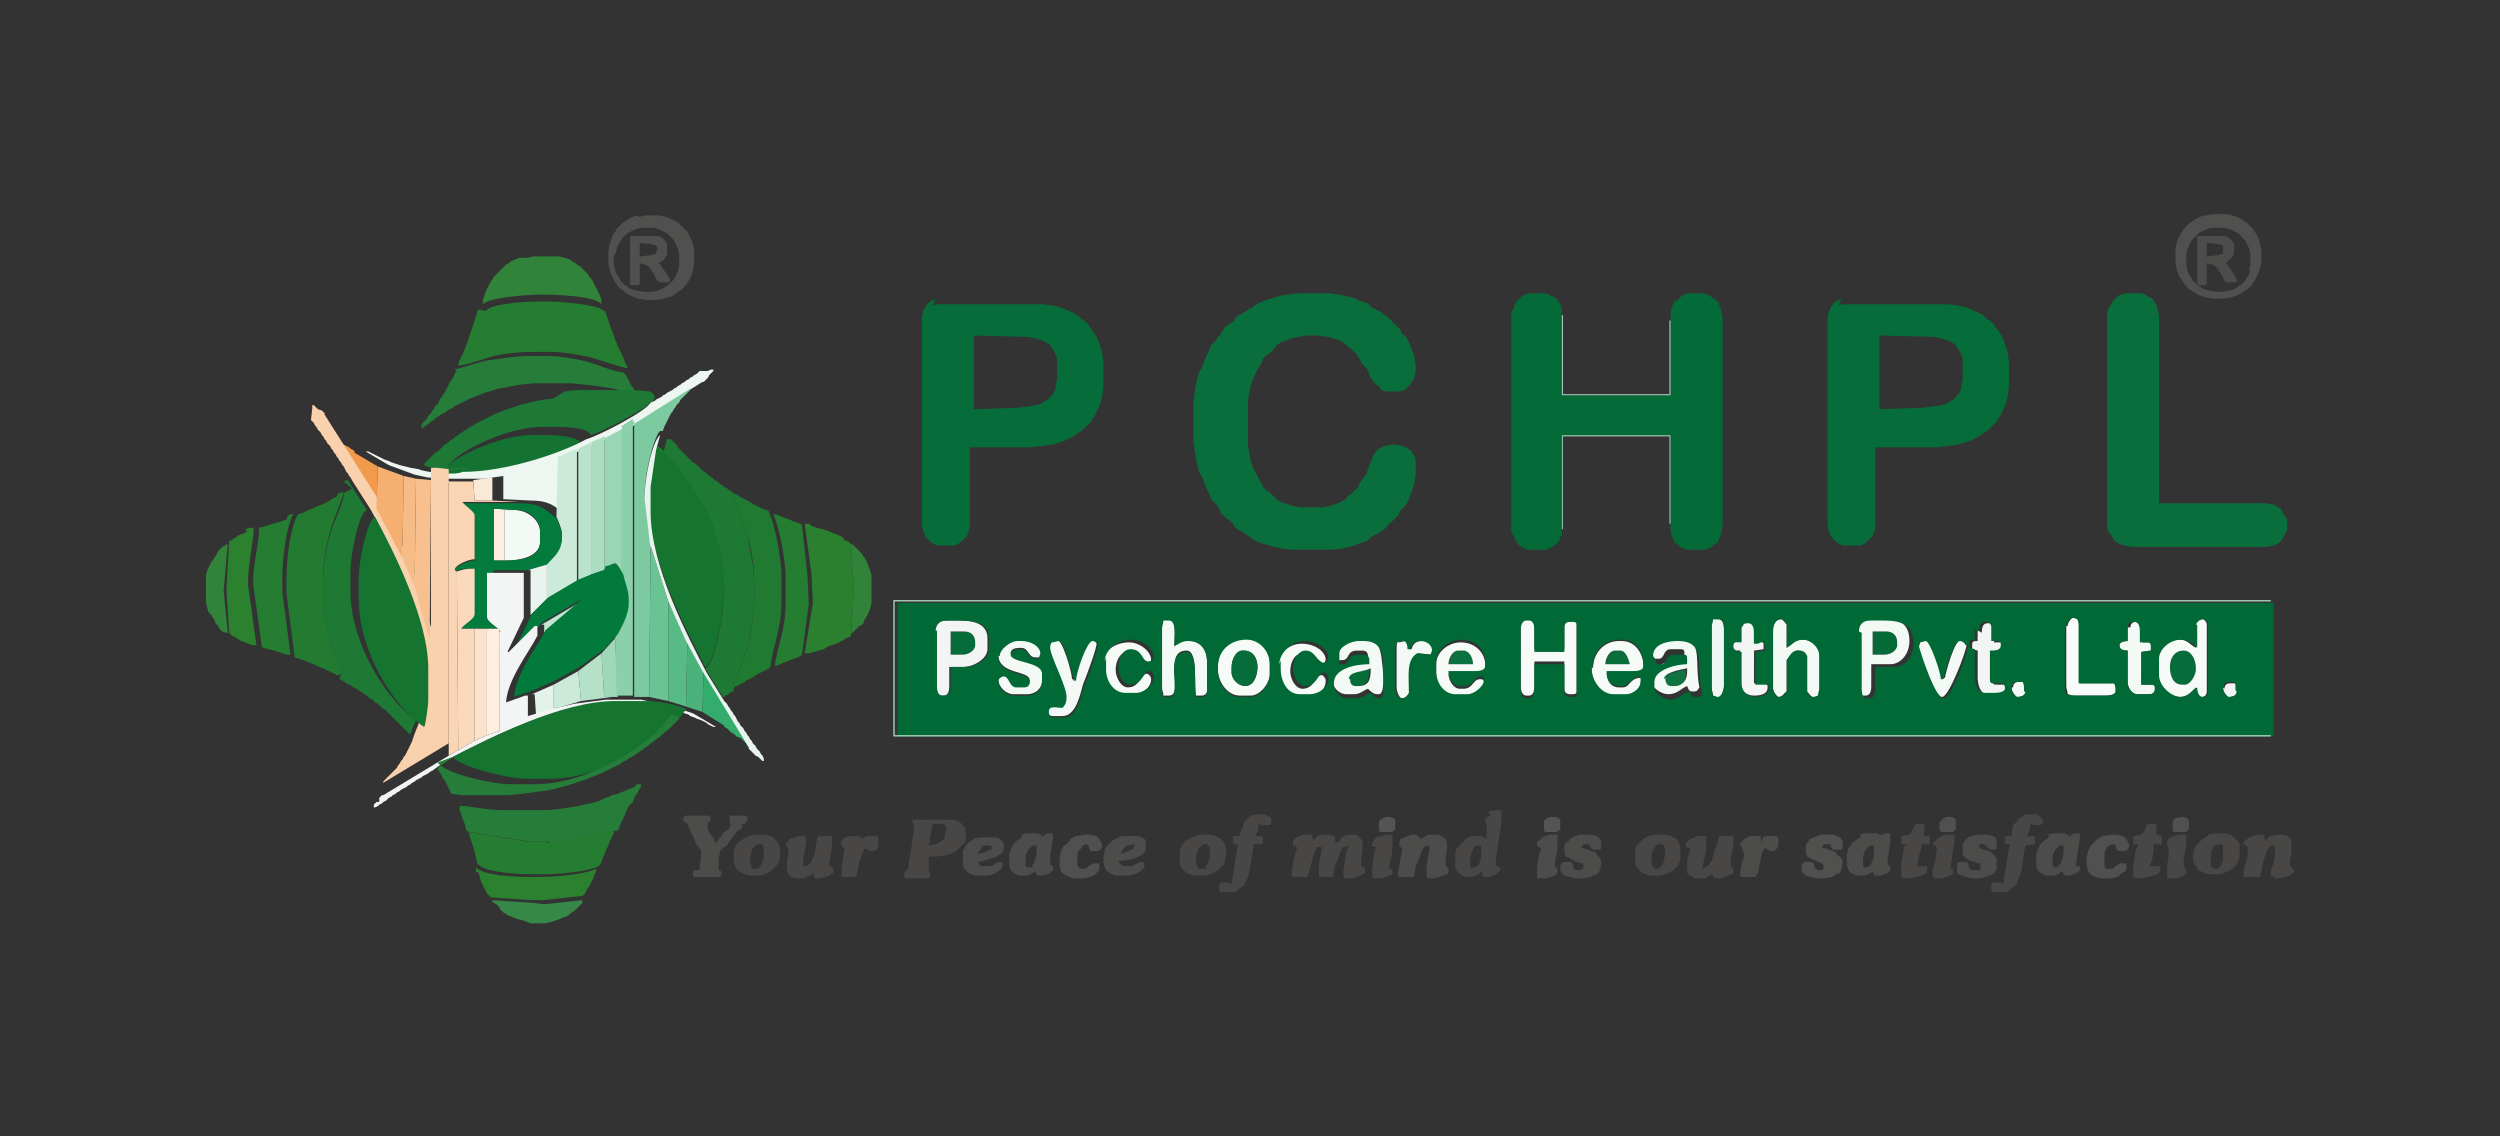 <?xml version="1.0" encoding="UTF-8"?>
<!DOCTYPE svg PUBLIC "-//W3C//DTD SVG 1.1//EN" "http://www.w3.org/Graphics/SVG/1.1/DTD/svg11.dtd">
<!-- Creator: CorelDRAW -->
<svg xmlns="http://www.w3.org/2000/svg" xml:space="preserve" width="1.833in" height="0.833in" style="shape-rendering:geometricPrecision; text-rendering:geometricPrecision; image-rendering:optimizeQuality; fill-rule:evenodd; clip-rule:evenodd"
viewBox="0 0 1.833 0.833"
 xmlns:xlink="http://www.w3.org/1999/xlink">
 <rect x="0" y="0" width="1.833" height="0.833" fill="#333333" stroke="none"/>
 <defs>
  <style type="text/css">
   <![CDATA[
    .fil52 {fill:#016935}
    .fil44 {fill:#017A3B}
    .fil27 {fill:#037B3D}
    .fil16 {fill:#046A37}
    .fil13 {fill:#066C39}
    .fil6 {fill:#0A6E3C}
    .fil33 {fill:#0D703F}
    .fil37 {fill:#0E7340}
    .fil8 {fill:#147332}
    .fil26 {fill:#167431}
    .fil34 {fill:#1D7933}
    .fil10 {fill:#1D7935}
    .fil35 {fill:#207A32}
    .fil31 {fill:#227B30}
    .fil3 {fill:#257D32}
    .fil4 {fill:#267D39}
    .fil30 {fill:#2A802F}
    .fil29 {fill:#2C812F}
    .fil2 {fill:#308338}
    .fil49 {fill:#34AD6C}
    .fil57 {fill:#378748}
    .fil55 {fill:#484746}
    .fil47 {fill:#4AB27A}
    .fil1 {fill:#4C4C4B}
    .fil0 {fill:#50504F}
    .fil56 {fill:#545453}
    .fil45 {fill:#58BB86}
    .fil43 {fill:#6AC393}
    .fil42 {fill:#7DCAA1}
    .fil41 {fill:#8CD0AB}
    .fil15 {fill:#92BEA7}
    .fil20 {fill:#9AD5B6}
    .fil40 {fill:#9ED8B9}
    .fil5 {fill:#A5C9B5}
    .fil21 {fill:#ACDDC2}
    .fil53 {fill:#AFD2C0}
    .fil46 {fill:#B5E1C9}
    .fil22 {fill:#BAE3CD}
    .fil28 {fill:#C3E6D3}
    .fil23 {fill:#CCEADA}
    .fil48 {fill:#E4F3EA}
    .fil25 {fill:#EAF4EE}
    .fil9 {fill:#EDF6F1}
    .fil39 {fill:#EEF8F2}
    .fil7 {fill:#F29A4C}
    .fil36 {fill:#F3F5F4}
    .fil19 {fill:#F3F9F5}
    .fil14 {fill:#F5AF70}
    .fil17 {fill:#F6BC87}
    .fil32 {fill:#F6FBF8}
    .fil24 {fill:#F7C08E}
    .fil11 {fill:#F9D1AD}
    .fil50 {fill:#F9D5B4}
    .fil38 {fill:#F9FAFA}
    .fil51 {fill:#FAD9BC}
    .fil54 {fill:#FBE2CC}
    .fil12 {fill:#FBE9D8}
    .fil18 {fill:#FCEEE1}
   ]]>
  </style>
 </defs>
 <g id="Layer_x0020_1">
  <g id="_100463408">
   <path id="_73492712" class="fil0" d="M0.481 0.186l-0.003 0.001 -0.009 0.001 7.87402e-006 -0.01 0.009 0.001 0.003 0.001 0.001 0.002 0 0.001 -0.001 0.002zm-0.019 0.023l0.006 0 0.001 -0.001 1.9685e-005 -0.015 0.004 0.001 0.002 0.001 0.001 0.001 0.001 0.001 0.001 0.002 0.001 0.001 0.001 0.002 0.001 0.002 0.001 0.002 0.002 0.001 0.007 0 0 -0.003 -0.001 -0.001 -0.001 -0.002 -0.001 -0.001 -0.001 -0.002 -0.001 -0.001 -0.001 -0.002 -0.001 -0.001 -0.001 -0.001 0.001 -0.001 0.002 -0.001 0.001 -0.001 0.001 -0.002 0.001 -0.001 0 -0.008 -0.001 -0.002 -0.001 -0.001 -0.001 -0.001 -0.001 -0.001 -0.003 -0.001 -0.02 0 0 0.037z"/>
   <path id="_73386528" class="fil0" d="M0.451 0.187l0.001 -0.004 0.001 -0.003 0.001 -0.002 0.001 -0.001 0.001 -0.002 0.001 -0.001 0.001 -0.001 0.001 -0.001 0.001 -0.001 0.002 -0.001 0.002 -0.001 0.002 -0.001 0.004 -0.001 0.01 0 0.003 0.001 0.002 0.001 0.002 0.001 0.002 0.001 0.001 0.001 0.001 0.001 0.001 0.001 0.001 0.001 0.001 0.001 0.001 0.002 0.001 0.002 0.001 0.002 0.001 0.004 0 0.009 -0.001 0.004 -0.001 0.002 -0.001 0.002 -0.001 0.002 -0.001 0.001 -0.001 0.001 -0.001 0.001 -0.001 0.001 -0.002 0.001 -0.001 0.001 -0.002 0.001 -0.003 0.001 -0.004 0.001 -0.006 0 -0.006 -0.001 -0.003 -0.001 -0.002 -0.001 -0.001 -0.001 -0.002 -0.001 -0.001 -0.001 -0.001 -0.001 -0.001 -0.001 -0.001 -0.002 -0.001 -0.002 -0.001 -0.001 -0.001 -0.003 -0.001 -0.004 0 -0.007zm0.016 -0.029l-0.003 0.001 -0.002 0.001 -0.002 0.001 -0.001 0.001 -0.002 0.001 -0.001 0.001 -0.001 0.001 -0.001 0.001 -0.001 0.001 -0.001 0.001 -0.001 0.002 -0.001 0.001 -0.001 0.002 -0.001 0.003 -0.001 0.003 -0.001 0.006 0 0.007 0.001 0.006 0.001 0.003 0.001 0.002 0.001 0.002 0.001 0.002 0.001 0.001 0.001 0.002 0.001 0.001 0.001 0.001 0.002 0.001 0.001 0.001 0.001 0.001 0.002 0.001 0.002 0.001 0.002 0.001 0.003 0.001 0.006 0.001 0.007 0 0.006 -0.001 0.003 -0.001 0.003 -0.001 0.001 -0.001 0.002 -0.001 0.001 -0.001 0.002 -0.001 0.001 -0.001 0.001 -0.001 0.001 -0.001 0.001 -0.001 0.001 -0.002 0.001 -0.001 0.001 -0.002 0.001 -0.002 0.001 -0.003 0.001 -0.006 0 -0.01 -0.001 -0.004 -0.001 -0.003 -0.001 -0.002 -0.001 -0.002 -0.001 -0.002 -0.001 -0.001 -0.001 -0.001 -0.001 -0.001 -0.001 -0.001 -0.001 -0.001 -0.001 -0.001 -0.001 -0.001 -0.002 -0.001 -0.002 -0.001 -0.002 -0.001 -0.003 -0.001 -0.004 -0.001 -0.011 0 -0.004 0.001z"/>
   <path id="_95273352" class="fil1" d="M1.627 0.187l-0.009 0.001 3.93701e-006 -0.01 0.009 0.001 0.003 0.001 0 0.006 -0.003 0.001zm-0.016 0.022l0.006 0 0.001 -0.001 1.9685e-005 -0.015 0.004 0.001 0.002 0.001 0.001 0.001 0.001 0.001 0.001 0.002 0.001 0.001 0.001 0.002 0.001 0.002 0.001 0.002 0.001 0.001 0.007 0 0.001 -0.001 0 -0.001 -0.001 -0.002 -0.001 -0.002 -0.001 -0.001 -0.001 -0.002 -0.001 -0.001 -0.001 -0.002 -0.001 -0.001 -0.001 -0.001 0.001 -0.001 0.001 -0.001 0.001 -0.001 0.001 -0.001 0.001 -0.001 0.001 -0.002 0 -0.007 -0.001 -0.002 -0.001 -0.001 -0.001 -0.001 -0.001 -0.001 -0.003 -0.001 -0.02 0 0 0.037z"/>
   <path id="_95273088" class="fil0" d="M1.65 0.198l-0.001 0.003 -0.001 0.002 -0.001 0.001 -0.001 0.002 -0.001 0.001 -0.001 0.001 -0.001 0.001 -0.002 0.001 -0.001 0.001 -0.002 0.001 -0.003 0.001 -0.006 0.001 -0.004 0 -0.006 -0.001 -0.003 -0.001 -0.002 -0.001 -0.001 -0.001 -0.002 -0.001 -0.001 -0.001 -0.001 -0.001 -0.001 -0.001 -0.001 -0.002 -0.001 -0.001 -0.001 -0.002 -0.001 -0.002 -0.001 -0.004 0 -0.009 0.001 -0.004 0.001 -0.002 0.001 -0.002 0.001 -0.002 0.001 -0.001 0.001 -0.001 0.001 -0.001 0.001 -0.001 0.001 -0.001 0.002 -0.001 0.002 -0.001 0.002 -0.001 0.004 -0.001 0.009 0 0.004 0.001 0.002 0.001 0.002 0.001 0.002 0.001 0.001 0.001 0.001 0.001 0.001 0.001 0.001 0.001 0.001 0.001 0.001 0.002 0.001 0.002 0.001 0.002 0.001 0.004 0 0.008 -0.001 0.004zm-0.034 -0.04l-0.003 0.001 -0.002 0.001 -0.002 0.001 -0.001 0.001 -0.002 0.001 -0.001 0.001 -0.001 0.001 -0.001 0.001 -0.001 0.001 -0.001 0.001 -0.001 0.002 -0.001 0.001 -0.001 0.002 -0.001 0.002 -0.001 0.003 -0.001 0.004 0 0.01 0.001 0.006 0.001 0.002 0.001 0.003 0.001 0.001 0.001 0.002 0.001 0.001 0.001 0.002 0.001 0.001 0.001 0.001 0.001 0.001 0.002 0.001 0.001 0.001 0.002 0.001 0.001 0.001 0.003 0.001 0.003 0.001 0.006 0.001 0.007 0 0.006 -0.001 0.003 -0.001 0.002 -0.001 0.002 -0.001 0.002 -0.001 0.001 -0.001 0.002 -0.001 0.001 -0.001 0.001 -0.001 0.001 -0.001 0.001 -0.002 0.001 -0.001 0.001 -0.002 0.001 -0.002 0.001 -0.002 0.001 -0.003 0.001 -0.004 0 -0.009 -0.001 -0.006 -0.001 -0.003 -0.001 -0.002 -0.001 -0.002 -0.001 -0.001 -0.001 -0.002 -0.001 -0.001 -0.001 -0.001 -0.001 -0.001 -0.001 -0.001 -0.001 -0.001 -0.002 -0.001 -0.001 -0.001 -0.002 -0.001 -0.002 -0.001 -0.003 -0.001 -0.004 -0.001 -0.011 0 -0.004 0.001z"/>
   <path id="_73386696" class="fil2" d="M0.381 0.189l-0.003 0.001 -0.002 0.001 -0.002 0.001 -0.001 0.001 -0.002 0.001 -0.001 0.001 -0.001 0.001 -0.001 0.001 -0.001 0.001 -0.001 0.001 -0.001 0.001 -0.001 0.001 -0.001 0.001 -0.001 0.001 -0.001 0.002 -0.001 0.001 -0.001 0.002 -0.001 0.002 -0.001 0.002 -0.001 0.002 -0.001 0.003 -0.001 0.003 0 0.003c0.005,-0.005 0.033,-0.007 0.043,-0.007 0.011,0 0.039,0.001 0.044,0.007l0 -0.003 -0.001 -0.003 -0.001 -0.002 -0.001 -0.002 -0.001 -0.002 -0.001 -0.002 -0.001 -0.002 -0.001 -0.002 -0.001 -0.001 -0.001 -0.001 -0.001 -0.002 -0.001 -0.001 -0.001 -0.001 -0.001 -0.001 -0.001 -0.001 -0.001 -0.001 -0.001 -0.001 -0.002 -0.001 -0.001 -0.001 -0.002 -0.001 -0.001 -0.001 -0.002 -0.001 -0.003 -0.001 -0.004 -0.001 -0.019 0 -0.004 0.001z"/>
   <path id="_95272920" class="fil3" d="M0.351 0.227l-0.001 0.001 -0.001 0.004 -0.001 0.003 -0.001 0.003 -0.001 0.003 -0.001 0.003 -0.001 0.003 -0.001 0.003 -0.001 0.003 -0.001 0.002 -0.001 0.003 -0.001 0.002 -0.001 0.002 -0.001 0.002 -0.001 0.003 0 0.001c0.005,-0 0.019,-0.005 0.026,-0.007 0.009,-0.002 0.019,-0.003 0.029,-0.003l0.012 0c0.01,0 0.021,0.002 0.03,0.004 0.007,0.002 0.021,0.007 0.027,0.008l0 -0.001 -0.001 -0.002 -0.001 -0.002 -0.001 -0.003 -0.001 -0.002 -0.001 -0.002 -0.001 -0.002 -0.001 -0.002 -0.001 -0.003 -0.001 -0.002 -0.001 -0.003 -0.001 -0.003 -0.001 -0.002 -0.001 -0.003 -0.001 -0.003 -0.001 -0.003 -0.001 -0.003 -0.001 -0.001c-0.005,-0.005 -0.033,-0.007 -0.044,-0.007 -0.011,0 -0.038,0.001 -0.043,0.007z"/>
   <path id="_95272800" class="fil4" d="M0.335 0.272l-0.001 0.001 -0.001 0.002 -0.001 0.002 -0.001 0.002 -0.001 0.001 -0.001 0.002 -0.001 0.002 -0.001 0.002 -0.001 0.002 -0.001 0.001 -0.001 0.002 -0.001 0.001 -0.001 0.002 -0.001 0.002 -0.001 0.001 -0.001 0.001 -0.001 0.002 -0.001 0.001 -0.001 0.002 -0.001 0.001 -0.001 0.001 -0.001 0.002 -0.001 0.001 -0.001 0.001 -0.001 0.001 -0.001 0.002 0 0.002 0.001 0 0.001 -0.001 0.001 -0.001 0.002 -0.001 0.001 -0.001 0.001 -0.001 0.002 -0.001 0.001 -0.001 0.001 -0.001 0.002 -0.001 0.001 -0.001 0.002 -0.001 0.002 -0.001 0.001 -0.001 0.002 -0.001 0.002 -0.001 0.001 -0.001 0.002 -0.001 0.002 -0.001 0.002 -0.001 0.002 -0.001 0.002 -0.001 0.002 -0.001 0.003 -0.001 0.002 -0.001 0.003 -0.001 0.002 -0.001 0.004 -0.001 0.003 -0.001 0.003 -0.001 0.006 -0.001 0.004 -0.001 0.007 -0.001 0.01 -0.001 0.027 0 0.01 0.001 0.008 0.001 0.007 0.001 0.006 0.001 0.004 0.001 0.006 0.001 0.004 0.001 0.001 0 0 -0.002 -0.001 -0.002 -0.001 -0.001 -0.001 -0.002 -0.001 -0.002 -0.001 -0.002 -0.001 -0.002 -0.001 -0.001 -0.001 -0.001c-0.006,-0 -0.02,-0.006 -0.027,-0.008 -0.009,-0.002 -0.019,-0.004 -0.03,-0.004l-0.012 0c-0.01,0 -0.02,0.002 -0.029,0.003 -0.007,0.001 -0.021,0.006 -0.026,0.007z"/>
   <polygon id="_73387200" class="fil5" points="1.225,0.235 1.224,0.235 1.224,0.289 1.146,0.289 1.146,0.231 1.145,0.231 1.145,0.29 1.225,0.29 "/>
   <polygon id="_95273520" class="fil6" points="0.944,0.216 0.938,0.217 0.935,0.218 0.932,0.219 0.928,0.22 0.926,0.221 0.923,0.222 0.921,0.223 0.919,0.225 0.917,0.226 0.915,0.227 0.914,0.228 0.912,0.229 0.911,0.23 0.908,0.231 0.907,0.232 0.906,0.233 0.905,0.235 0.904,0.236 0.902,0.237 0.901,0.238 0.899,0.239 0.898,0.24 0.897,0.242 0.896,0.243 0.895,0.245 0.894,0.246 0.893,0.247 0.892,0.249 0.891,0.25 0.889,0.252 0.888,0.253 0.887,0.256 0.886,0.258 0.885,0.26 0.884,0.262 0.883,0.265 0.882,0.268 0.881,0.27 0.879,0.273 0.878,0.277 0.877,0.281 0.876,0.287 0.875,0.296 0.875,0.323 0.876,0.331 0.877,0.337 0.878,0.341 0.879,0.346 0.881,0.349 0.882,0.351 0.883,0.354 0.884,0.357 0.885,0.359 0.886,0.361 0.887,0.363 0.888,0.366 0.889,0.367 0.891,0.369 0.892,0.37 0.893,0.372 0.894,0.373 0.895,0.376 0.896,0.377 0.897,0.378 0.898,0.379 0.899,0.38 0.901,0.381 0.902,0.382 0.903,0.383 0.904,0.384 0.905,0.386 0.906,0.387 0.907,0.388 0.909,0.389 0.911,0.39 0.912,0.391 0.914,0.392 0.915,0.393 0.917,0.394 0.919,0.396 0.922,0.397 0.924,0.398 0.927,0.399 0.931,0.4 0.934,0.401 0.939,0.402 0.946,0.403 0.978,0.403 0.985,0.402 0.989,0.401 0.993,0.4 0.995,0.399 0.998,0.398 1.001,0.397 1.003,0.396 1.005,0.394 1.007,0.393 1.008,0.392 1.011,0.391 1.012,0.39 1.013,0.389 1.015,0.388 1.016,0.387 1.017,0.386 1.018,0.384 1.02,0.383 1.021,0.382 1.022,0.381 1.023,0.38 1.024,0.379 1.025,0.378 1.026,0.376 1.027,0.374 1.028,0.373 1.03,0.371 1.031,0.37 1.032,0.368 1.033,0.366 1.034,0.363 1.035,0.361 1.036,0.358 1.037,0.354 1.038,0.349 1.038,0.338 1.037,0.334 1.036,0.333 1.035,0.331 1.034,0.33 1.032,0.329 1.031,0.328 1.028,0.327 1.023,0.326 1.021,0.326 1.015,0.327 1.013,0.328 1.011,0.329 1.009,0.331 1.008,0.332 1.007,0.334 1.006,0.336 1.005,0.339 1.004,0.341 1.003,0.344 1.002,0.347 1.001,0.349 0.999,0.351 0.998,0.353 0.997,0.354 0.996,0.357 0.995,0.358 0.994,0.359 0.993,0.36 0.992,0.361 0.991,0.362 0.989,0.363 0.988,0.364 0.987,0.366 0.985,0.367 0.983,0.368 0.981,0.369 0.978,0.37 0.975,0.371 0.969,0.372 0.954,0.372 0.948,0.371 0.945,0.37 0.942,0.369 0.939,0.368 0.937,0.367 0.936,0.366 0.934,0.364 0.933,0.363 0.932,0.362 0.931,0.361 0.929,0.36 0.928,0.359 0.927,0.358 0.926,0.357 0.925,0.354 0.924,0.353 0.923,0.351 0.922,0.349 0.921,0.347 0.919,0.344 0.918,0.341 0.917,0.338 0.916,0.332 0.915,0.327 0.915,0.294 0.916,0.288 0.917,0.283 0.918,0.28 0.919,0.277 0.921,0.273 0.922,0.271 0.923,0.269 0.924,0.268 0.925,0.266 0.926,0.263 0.927,0.262 0.928,0.261 0.929,0.26 0.931,0.259 0.932,0.258 0.933,0.257 0.934,0.256 0.935,0.255 0.936,0.253 0.938,0.252 0.939,0.251 0.942,0.25 0.945,0.249 0.947,0.248 0.952,0.247 0.958,0.246 0.966,0.246 0.974,0.247 0.977,0.248 0.981,0.249 0.983,0.25 0.985,0.251 0.986,0.252 0.987,0.253 0.989,0.255 0.991,0.256 0.992,0.257 0.993,0.258 0.994,0.259 0.995,0.26 0.996,0.262 0.997,0.263 0.998,0.266 0.999,0.267 1.001,0.269 1.002,0.27 1.003,0.272 1.004,0.275 1.005,0.277 1.006,0.278 1.007,0.28 1.008,0.281 1.009,0.282 1.011,0.283 1.012,0.285 1.013,0.286 1.016,0.287 1.026,0.287 1.03,0.286 1.031,0.285 1.033,0.283 1.034,0.282 1.035,0.28 1.036,0.279 1.037,0.277 1.038,0.272 1.038,0.268 1.037,0.261 1.036,0.258 1.035,0.256 1.034,0.253 1.033,0.251 1.032,0.249 1.031,0.247 1.03,0.246 1.028,0.245 1.027,0.242 1.026,0.241 1.025,0.24 1.024,0.239 1.023,0.238 1.022,0.237 1.021,0.236 1.02,0.235 1.018,0.233 1.017,0.232 1.015,0.231 1.014,0.23 1.013,0.229 1.011,0.228 1.009,0.227 1.007,0.226 1.005,0.225 1.004,0.223 1.002,0.222 0.998,0.221 0.996,0.22 0.994,0.219 0.991,0.218 0.986,0.217 0.982,0.216 0.974,0.215 0.951,0.215 "/>
   <polygon id="_95273616" class="fil7" points="0.276,0.373 0.277,0.342 0.26,0.332 0.26,0.331 0.259,0.33 0.257,0.329 0.256,0.328 0.254,0.327 0.252,0.326 0.25,0.324 0.249,0.323 0.248,0.322 0.247,0.321 0.246,0.32 0.245,0.319 0.244,0.318 0.242,0.317 0.24,0.316 0.239,0.314 0.238,0.313 "/>
   <path id="_100479080" class="fil8" d="M0.335 0.349c0.031,0 0.071,-0.014 0.091,-0.024 -0.002,-0.005 -0.018,-0.006 -0.024,-0.006l-0.012 0c-0.024,0 -0.061,0.017 -0.07,0.03l0.016 0z"/>
   <path id="_100479272" class="fil9" d="M0.513 0.272l-0.001 0.001 -0.001 0.001 -0.002 0.001 -0.001 0.001 -0.002 0.001 -0.001 0.001 -0.002 0.001 -0.001 0.001 -0.002 0.001 -0.001 0.001 -0.002 0.001 -0.001 0.001 -0.002 0.001 -0.001 0.001 -0.002 0.001 -0.002 0.001 -0.001 0.001 -0.002 0.001 -0.001 0.001 -0.002 0.001 -0.002 0.001 -0.001 0.001 -0.003 0.001c-0.002,0.006 -0.039,0.025 -0.047,0.027 -0.02,0.011 -0.06,0.024 -0.091,0.024 -0.005,0.003 -0.029,0 -0.032,-0.002l-0.006 -0.001 -0.004 -0.001 -0.004 -0.001 -0.003 -0.001 -0.003 -0.001 -0.002 -0.001 -0.003 -0.001 -0.002 -0.001 -0.002 -0.001 -0.002 -0.001 -0.002 -0.001 -0.002 -0.001 -0.002 -0.001 -0.002 0 0.017 0.01 0.019 0.007 0.009 0.002 0.011 0.001 0.004 0 0.027 0 0.014 -0.002 0 0.017 0.02 0.001c0.015,0 0.018,0.005 0.027,0.011l0.001 -0.044 0.014 -0.006 0.01 -0.004 0.009 -0.004 0.013 -0.007 0.009 -0.006 0.043 -0.027 0.001 0 0.001 -0.001 0.001 -0.001 0.001 -0.001 0.001 -0.002 0.001 -0.001 0.001 -0.001 0.001 -0.001 0 -0.001 -0.002 0 -0.002 0.001z"/>
   <path id="_100479464" class="fil10" d="M0.406 0.292l-0.007 0.001 -0.006 0.001 -0.004 0.001 -0.004 0.001 -0.004 0.001 -0.003 0.001 -0.003 0.001 -0.003 0.001 -0.003 0.001 -0.002 0.001 -0.003 0.001 -0.002 0.001 -0.002 0.001 -0.002 0.001 -0.002 0.001 -0.002 0.001 -0.002 0.001 -0.002 0.001 -0.002 0.001 -0.001 0.001 -0.002 0.001 -0.002 0.001 -0.001 0.001 -0.002 0.001 -0.001 0.001 -0.002 0.001 -0.001 0.001 -0.002 0.001 -0.001 0.001 -0.001 0.001 -0.002 0.001 -0.001 0.001 -0.001 0.001 -0.002 0.001 -0.001 0.001 -0.001 0.001 -0.001 0.001 -0.001 0.001 -0.001 0.001 -0.002 0.001 -0.001 0.001 -0.001 0.001 -0.001 0.001 -0.001 0.001 -0.001 0.001 -0.001 0.001 -0.001 0.001 -0.001 0.001 0 0.001c0.003,0.003 0.027,0.005 0.032,0.002l-0.016 0c0.009,-0.013 0.046,-0.03 0.07,-0.03l0.012 0c0.007,0 0.023,0.001 0.024,0.006 0.008,-0.002 0.045,-0.021 0.047,-0.027l0 -0.001 -0.001 -0.002 -0.001 -0.001 -0.002 -0.001 -0.011 -0.001 -0.042 0 -0.009 0.001z"/>
   <path id="_100479656" class="fil11" d="M0.228 0.308l0.001 0.001 0.001 0.001 0.001 0.002 0.001 0.001 0.001 0.002 0.001 0.001 0.001 0.001 0.001 0.002 0.001 0.001 0.001 0.002 0.001 0.001 0.001 0.002 0.001 0.001 0.001 0.001 0.001 0.002 0.001 0.001 0.001 0.002 0.001 0.001 0.001 0.002 0.001 0.001 0.001 0.002 0.001 0.001 0.001 0.002 0.001 0.001 0.001 0.002 0.001 0.002 0.001 0.001 0.001 0.002 0.001 0.001 0.001 0.002 0.014 0.022c0.013,0.024 0.039,0.075 0.039,0.111l0 0.024c0,0.003 -0.003,0.017 -0.003,0.019l-0.004 0.01 -0.001 0.003 -0.001 0.003 -0.001 0.002 -0.001 0.002 -0.001 0.002 -0.001 0.002 -0.001 0.002 -0.001 0.001 -0.001 0.002 -0.001 0.001 -0.001 0.002 -0.001 0.001 -0.001 0.002 -0.001 0.001 -0.001 0.001 -0.001 0.001 -0.001 0.001 -0.001 0.001 -0.001 0.001 -0.001 0.001 -0.001 0.001 -0.001 0.001 -0.001 0.001 0 0.001 0.048 -0.029 -7.87402e-006 -0.201 -0.009 -0.001 -0.004 0 -0 0.117 -0.012 -0.039 -0.009 -0.021 -0.019 -0.036 -0.038 -0.06 0 -0.001 -0.001 -0.001 -0.001 -0.001 -0.003 -0.001 -0.001 -0.001 -0.001 -0.001 -0.001 -0.001 -0.001 0 0 0.002z"/>
   <polygon id="_100479824" class="fil12" points="0.347,0.352 0.348,0.367 0.359,0.367 0.361,0.367 0.361,0.35 "/>
   <polygon id="_100480016" class="fil6" points="1.555,0.216 1.553,0.217 1.552,0.218 1.551,0.219 1.55,0.22 1.549,0.221 1.548,0.223 1.546,0.226 1.545,0.229 1.545,0.387 1.546,0.39 1.548,0.392 1.549,0.394 1.55,0.396 1.551,0.397 1.553,0.398 1.554,0.399 1.558,0.4 1.563,0.401 1.661,0.401 1.667,0.4 1.669,0.399 1.671,0.398 1.672,0.397 1.673,0.396 1.674,0.394 1.675,0.392 1.677,0.389 1.677,0.381 1.675,0.378 1.674,0.377 1.673,0.374 1.672,0.373 1.67,0.372 1.669,0.371 1.667,0.37 1.661,0.369 1.583,0.369 1.583,0.231 1.582,0.227 1.581,0.223 1.58,0.222 1.579,0.22 1.578,0.219 1.576,0.218 1.574,0.217 1.573,0.216 1.57,0.215 1.559,0.215 "/>
   <path id="_100480184" class="fil13" d="M0.774 0.285l-0.001 0.002 -0.001 0.002 -0.001 0.001 -0.001 0.001 -0.001 0.001 -0.001 0.001 -0.002 0.001 -0.001 0.001 -0.002 0.001 -0.003 0.001 -0.006 0.001 -0.009 0.001 -0.031 0.001 0 -0.054 0.039 0.001 0.006 0.001 0.003 0.001 0.003 0.001 0.002 0.001 0.001 0.001 0.002 0 0 0.002 0.001 0.001 0.001 0.001 0.001 0.002 0.001 0.002 0.001 0.003 0 0.016 -0.001 0.003zm-0.088 -0.066l-0.002 0.001 -0.002 0.001 -0.001 0.001 -0.001 0.001 -0.001 0.001 -0.001 0.002 -0.001 0.002 -0.001 0.004 0 0.154 0.001 0.004 0.001 0.002 0.001 0.002 0.001 0.001 0.001 0.001 0.001 0.001 0.001 0.001 0.002 0.001 0.002 0.001 0.013 0 0.002 -0.001 0.002 -0.001 0.001 -0.001 0.001 -0.001 0.001 -0.001 0.001 -0.001 0.001 -0.001 0.001 -0.003 0.001 -0.003 0 -0.059 0.044 0 0.009 -0.001 0.007 -0.001 0.004 -0.001 0.003 -0.001 0.003 -0.001 0.002 -0.001 0.002 -0.001 0.002 -0.001 0.001 -0.001 0.002 -0.001 0.001 -0.001 0.002 -0.001 0.001 -0.001 0.001 -0.001 0.001 -0.001 0.001 -0.001 0.001 -0.001 0.001 -0.001 0.001 -0.001 0.001 -0.002 0.001 -0.001 0.001 -0.002 0.001 -0.002 0.001 -0.002 0.001 -0.002 0.001 -0.003 0.001 -0.004 0.001 -0.007 0 -0.018 -0.001 -0.008 -0.001 -0.003 -0.001 -0.003 -0.001 -0.003 -0.001 -0.002 -0.001 -0.002 -0.001 -0.001 -0.001 -0.002 -0.001 -0.001 -0.001 -0.001 -0.001 -0.002 -0.001 -0.001 -0.001 -0.001 -0.001 -0.001 -0.002 -0.001 -0.001 -0.001 -0.001 -0.001 -0.001 -0.001 -0.002 -0.001 -0.002 -0.001 -0.002 -0.001 -0.002 -0.001 -0.003 -0.001 -0.003 -0.001 -0.004 -0.001 -0.008 -0.001 -0.077 0 -0.003 0.001z"/>
   <path id="_100480352" class="fil13" d="M1.438 0.285l-0.001 0.002 -0.001 0.002 -0.001 0.001 -0.001 0.001 -0.001 0.001 -0.001 0.001 -0.002 0.001 -0.001 0.001 -0.002 0.001 -0.003 0.001 -0.006 0.001 -0.009 0.001 -0.031 0.001 3.93701e-006 -0.054 0.039 0.001 0.006 0.001 0.003 0.001 0.003 0.001 0.002 0.001 0.001 0.001 0.002 0 0 0.002 0.001 0.001 0.001 0.001 0.001 0.002 0.001 0.002 0.001 0.003 0 0.016 -0.001 0.003zm-0.088 -0.066l-0.002 0.001 -0.002 0.001 -0.001 0.001 -0.001 0.001 -0.001 0.001 -0.001 0.002 -0.001 0.002 -0.001 0.004 0 0.154 0.001 0.004 0.001 0.002 0.001 0.002 0.001 0.001 0.001 0.001 0.001 0.001 0.001 0.001 0.002 0.001 0.002 0.001 0.013 0 0.002 -0.001 0.002 -0.001 0.001 -0.001 0.001 -0.001 0.001 -0.001 0.001 -0.001 0.001 -0.001 0.001 -0.003 0.001 -0.003 0 -0.059 0.044 0 0.009 -0.001 0.007 -0.001 0.004 -0.001 0.003 -0.001 0.003 -0.001 0.002 -0.001 0.002 -0.001 0.002 -0.001 0.001 -0.001 0.002 -0.001 0.001 -0.001 0.002 -0.001 0.001 -0.001 0.001 -0.001 0.001 -0.001 0.001 -0.001 0.001 -0.001 0.001 -0.001 0.001 -0.001 0.001 -0.002 0.001 -0.001 0.001 -0.002 0.001 -0.002 0.001 -0.002 0.001 -0.002 0.001 -0.003 0.001 -0.004 0.001 -0.007 0 -0.018 -0.001 -0.008 -0.001 -0.003 -0.001 -0.003 -0.001 -0.003 -0.001 -0.002 -0.001 -0.002 -0.001 -0.001 -0.001 -0.002 -0.001 -0.001 -0.001 -0.001 -0.001 -0.002 -0.001 -0.001 -0.001 -0.001 -0.001 -0.001 -0.002 -0.001 -0.001 -0.001 -0.001 -0.001 -0.001 -0.001 -0.002 -0.001 -0.002 -0.001 -0.002 -0.001 -0.002 -0.001 -0.003 -0.001 -0.003 -0.001 -0.004 -0.001 -0.008 -0.001 -0.077 0 -0.003 0.001z"/>
   <polygon id="_100480472" class="fil14" points="0.276,0.373 0.295,0.409 0.296,0.349 0.277,0.342 "/>
   <polygon id="_100480616" class="fil15" points="1.145,0.388 1.146,0.388 1.146,0.32 1.224,0.32 1.224,0.384 1.225,0.384 1.225,0.319 1.145,0.319 "/>
   <polygon id="_100478528" class="fil16" points="1.118,0.216 1.116,0.217 1.115,0.218 1.114,0.219 1.113,0.22 1.112,0.221 1.111,0.222 1.11,0.226 1.108,0.229 1.108,0.39 1.11,0.393 1.111,0.396 1.112,0.397 1.113,0.399 1.114,0.4 1.116,0.401 1.117,0.402 1.12,0.403 1.134,0.403 1.136,0.402 1.138,0.401 1.14,0.4 1.141,0.399 1.142,0.398 1.143,0.397 1.144,0.394 1.145,0.392 1.145,0.388 1.145,0.319 1.225,0.319 1.225,0.384 1.225,0.391 1.226,0.393 1.227,0.396 1.228,0.398 1.23,0.399 1.231,0.4 1.232,0.401 1.234,0.402 1.236,0.403 1.251,0.403 1.253,0.402 1.255,0.401 1.256,0.4 1.257,0.399 1.259,0.398 1.26,0.396 1.261,0.394 1.262,0.391 1.263,0.386 1.263,0.233 1.262,0.227 1.261,0.225 1.26,0.222 1.259,0.221 1.257,0.219 1.255,0.218 1.254,0.217 1.252,0.216 1.249,0.215 1.237,0.215 1.235,0.216 1.233,0.217 1.232,0.218 1.231,0.219 1.23,0.22 1.228,0.221 1.227,0.222 1.226,0.225 1.225,0.228 1.225,0.235 1.225,0.29 1.145,0.29 1.145,0.231 1.145,0.226 1.144,0.223 1.143,0.222 1.142,0.22 1.141,0.219 1.14,0.218 1.137,0.217 1.136,0.216 1.133,0.215 1.122,0.215 "/>
   <polygon id="_100478432" class="fil17" points="0.295,0.409 0.304,0.43 0.305,0.351 0.296,0.349 "/>
   <polygon id="_100478336" class="fil18" points="0.37,0.411 0.37,0.374 0.379,0.374 0.362,0.373 0.362,0.411 "/>
   <path id="_100478240" class="fil19" d="M0.37 0.411c0.012,0 0.026,-0.003 0.026,-0.014l0 -0.007c0,-0.008 -0.008,-0.015 -0.017,-0.016l-0.009 0 0 0.037z"/>
   <path id="_100478144" class="fil20" d="M0.443 0.32l0 0.098c0.003,-0.001 0.005,-0.002 0.007,-0.002 0.001,0 0.005,0.006 0.006,0.008l0.001 -0.11 -0.013 0.007z"/>
   <polygon id="_100478048" class="fil21" points="0.434,0.324 0.434,0.421 0.443,0.418 0.443,0.32 "/>
   <polygon id="_100477952" class="fil22" points="0.424,0.329 0.424,0.426 0.434,0.421 0.434,0.324 "/>
   <path id="_100477856" class="fil23" d="M0.408 0.379c0.001,0.002 0.004,0.009 0.004,0.012l0 0.002c0,0.011 -0.007,0.015 -0.011,0.02l0 0.026 0.022 -0.013 0 -0.097 -0.014 0.006 -0.001 0.044z"/>
   <polygon id="_100477760" class="fil24" points="0.304,0.43 0.315,0.469 0.316,0.352 0.305,0.351 "/>
   <polygon id="_100477664" class="fil25" points="0.387,0.418 0.389,0.418 0.389,0.451 0.401,0.439 0.401,0.413 "/>
   <path id="_100477568" class="fil26" d="M0.517 0.489c0.008,-0.003 0.014,-0.043 0.014,-0.057 0,-0.022 -0.007,-0.048 -0.015,-0.063 -0.006,-0.01 -0.026,-0.04 -0.036,-0.043l-0.004 0.027 0 0.018c0,0.04 0.027,0.09 0.041,0.118z"/>
   <polygon id="_100477472" class="fil2" points="0.165,0.4 0.163,0.401 0.162,0.402 0.161,0.403 0.16,0.404 0.159,0.406 0.158,0.408 0.157,0.409 0.156,0.411 0.155,0.412 0.153,0.416 0.152,0.418 0.151,0.422 0.151,0.442 0.152,0.446 0.153,0.449 0.155,0.451 0.156,0.453 0.157,0.454 0.158,0.457 0.159,0.458 0.16,0.459 0.161,0.461 0.162,0.462 0.163,0.463 0.166,0.464 0.167,0.464 0.164,0.433 0.167,0.399 0.166,0.399 "/>
   <path id="_100477376" class="fil27" d="M0.37 0.411l-0.008 0 0 -0.038 0.017 0.001c0.009,0 0.017,0.007 0.017,0.016l0 0.007c0,0.012 -0.013,0.014 -0.026,0.014zm-0.036 0.008c0.003,-0.002 0.006,-0.002 0.01,-0.002l0.003 0 0 0.033c0,0.004 -0.007,0.007 -0.01,0.011l0.01 0 0.009 0 0.009 0 0.007 0c-0.003,-0.004 -0.01,-0.007 -0.01,-0.011l0 -0.032 0.017 0 0.008 0 0.014 -0.004c0.004,-0.005 0.011,-0.009 0.011,-0.02l0 -0.002c0,-0.003 -0.003,-0.01 -0.004,-0.012 -0.008,-0.006 -0.011,-0.011 -0.027,-0.011l-0.042 0c0.003,0.004 0.009,0.007 0.009,0.01l0 0.032c-0.006,0 -0.02,0.007 -0.013,0.009z"/>
   <polygon id="_100477280" class="fil28" points="0.397,0.458 0.399,0.458 0.399,0.464 0.426,0.441 "/>
   <polygon id="_100477208" class="fil2" points="0.624,0.464 0.625,0.464 0.626,0.463 0.627,0.462 0.628,0.461 0.629,0.46 0.63,0.459 0.632,0.458 0.633,0.457 0.634,0.454 0.635,0.453 0.636,0.451 0.637,0.449 0.638,0.446 0.639,0.442 0.639,0.422 0.638,0.418 0.637,0.416 0.636,0.413 0.635,0.411 0.634,0.409 0.633,0.408 0.632,0.406 0.63,0.404 0.629,0.403 0.628,0.402 0.627,0.401 0.626,0.4 0.625,0.399 0.624,0.399 0.626,0.432 "/>
   <path id="_100477112" class="fil29" d="M0.181 0.39l-0.002 0.001 -0.003 0.001 -0.002 0.001 -0.001 0.001 -0.002 0.001 -0.001 0.001 -0.002 0.001 0 0.001 -0.002 0.034 0.002 0.031 0 0.001 0.001 0.001 0.001 0.001 0.002 0.001 0.002 0.001 0.001 0.001 0.002 0.001 0.003 0.001 0.002 0.001 0.003 0.001 0.003 0 -0.006 -0.043c-0.001,-0.012 0.004,-0.033 0.004,-0.043l-0.003 0 -0.003 0.001z"/>
   <path id="_100477016" class="fil3" d="M0.21 0.381l-0.003 0.001 -0.003 0.001 -0.004 0.001 -0.003 0.001 -0.003 0.001 -0.004 0.001 0 0.001c-0,0.011 -0.006,0.032 -0.004,0.043l0.006 0.043 0.001 0.001 0.004 0.001 0.004 0.001 0.003 0.001 0.003 0.001 0.003 0.001 0.003 0 -0.006 -0.046 0 -0.011c0,-0.014 0.003,-0.037 0.008,-0.046l-0.002 0 -0.002 0.001z"/>
   <polygon id="_100476944" class="fil30" points="0.59,0.479 0.593,0.479 0.597,0.478 0.6,0.477 0.604,0.476 0.607,0.474 0.61,0.473 0.613,0.472 0.615,0.471 0.617,0.47 0.619,0.469 0.62,0.468 0.623,0.467 0.624,0.466 0.624,0.464 0.626,0.432 0.624,0.399 0.623,0.398 0.622,0.397 0.619,0.396 0.618,0.394 0.616,0.393 0.614,0.392 0.611,0.391 0.609,0.39 0.606,0.389 0.603,0.388 0.599,0.387 0.596,0.386 0.593,0.384 0.59,0.384 0.595,0.421 0.596,0.442 "/>
   <path id="_100476848" class="fil13" d="M0.697 0.48l0.009 0c0.004,0 0.009,-0.003 0.009,-0.007l0 -0.002c0,-0.005 -0.003,-0.008 -0.008,-0.008l-0.01 0 0 0.017z"/>
   <path id="_100476776" class="fil16" d="M1.373 0.48l0.009 0c0.004,0 0.009,-0.003 0.009,-0.007l0 -0.002c0,-0.005 -0.003,-0.008 -0.008,-0.008l-0.01 0 0 0.017z"/>
   <path id="_100476680" class="fil3" d="M0.568 0.488l0.002 0 0.002 -0.001 0.002 -0.001 0.003 -0.001 0.002 -0.001 0.003 -0.001 0.003 -0.001 0.002 -0.001 0.001 -0.001 0.005 -0.037 -0.001 -0.021 -0.004 -0.037 -0.001 -0.001 -0.003 -0.001 -0.003 -0.001 -0.002 -0.001 -0.003 -0.001 -0.002 -0.001 -0.003 -0.001 -0.002 -0.001 -0.002 0c0.004,0.008 0.009,0.033 0.009,0.046l0 0.02c0,0.02 -0.007,0.033 -0.008,0.047z"/>
   <path id="_100476608" class="fil31" d="M0.247 0.364l-0.002 0.001 -0.002 0.001 -0.001 0.001 -0.002 0.001 -0.002 0.001 -0.002 0.001 -0.003 0.001 -0.002 0.001 -0.002 0.001 -0.003 0.001 -0.002 0.001 -0.002 0.001 -0.003 0.001 -0.001 0.001c-0.005,0.009 -0.008,0.031 -0.008,0.046l0 0.011 0.006 0.046 0 0.001 0.003 0.001 0.003 0.001 0.003 0.001 0.002 0.001 0.003 0.001 0.002 0.001 0.002 0.001 0.003 0.001 0.002 0.001 0.002 0.001 0.002 0.001 0.002 0.001 0.002 0.001 0.002 0 0.001 -0.002c-0.007,-0.013 -0.013,-0.039 -0.013,-0.059l0 -0.01c0,-0.012 0.002,-0.024 0.005,-0.034 0.002,-0.008 0.009,-0.024 0.01,-0.029l-0.002 0 -0.002 0.001z"/>
   <path id="_100476536" class="fil19" d="M0.732 0.48c0,0.015 0.023,0.011 0.023,0.019 0,0.003 -0.002,0.004 -0.004,0.004l-0.006 0c-0.005,0 -0.005,-0.008 -0.009,-0.008 -0.002,0 -0.004,0.002 -0.004,0.003 0,0.006 0.006,0.011 0.011,0.011l0.01 0c0.006,0 0.011,-0.004 0.011,-0.01l0 -0.006c0,-0.009 -0.023,-0.009 -0.023,-0.014 0,-0.003 0.003,-0.004 0.007,-0.004l0.001 0c0.005,0 0.005,0.007 0.01,0.007l0.003 0c0,-0.001 0.001,-0.003 0.001,-0.003 0,-0.006 -0.008,-0.01 -0.014,-0.01l-0.003 0c-0.005,0 -0.013,0.006 -0.013,0.011z"/>
   <path id="_100476464" class="fil32" d="M0.809 0.484l0 0.009c0,0.009 0.006,0.017 0.014,0.017l0.008 0c0.006,0 0.013,-0.006 0.013,-0.012 0,-0.002 -0.002,-0.004 -0.003,-0.004 -0.005,0 -0.005,0.01 -0.014,0.01 -0.005,0 -0.009,-0.007 -0.009,-0.013 0,-0.006 0.003,-0.013 0.009,-0.013 0.009,0 0.009,0.009 0.013,0.009 0.002,0 0.004,-0.002 0.004,-0.003 0,-0.007 -0.009,-0.013 -0.016,-0.013 -0.01,0 -0.02,0.006 -0.02,0.016z"/>
   <path id="_100476368" class="fil32" d="M0.937 0.486l0 0.006c0,0.01 0.005,0.019 0.014,0.019l0.007 0c0.008,0 0.014,-0.005 0.014,-0.012 0,-0.002 -0.002,-0.004 -0.003,-0.004 -0.005,0 -0.005,0.01 -0.014,0.01 -0.005,0 -0.009,-0.007 -0.009,-0.013 0,-0.006 0.003,-0.013 0.009,-0.013 0.007,0 0.008,0.006 0.013,0.009l0.003 -0.001c0,-0.001 0.001,-0.003 0.001,-0.003 0,-0.007 -0.009,-0.012 -0.017,-0.012l-0.001 0c-0.009,0 -0.018,0.008 -0.018,0.017z"/>
   <path id="_100476296" class="fil33" d="M1.062 0.487l0.018 0c-0,-0.005 -0.002,-0.01 -0.007,-0.01l-0.004 0c-0.004,0 -0.006,0.006 -0.007,0.01z"/>
   <path id="_100476200" class="fil6" d="M1.177 0.487l0.018 0c-0,-0.004 -0.002,-0.01 -0.007,-0.01l-0.004 0c-0.004,0 -0.006,0.006 -0.007,0.01z"/>
   <path id="_100476128" class="fil32" d="M0.913 0.503c-0.005,0 -0.01,-0.005 -0.01,-0.01l0 -0.004c0,-0.005 0.003,-0.012 0.008,-0.012l0.001 0c0.007,0 0.01,0.006 0.01,0.012 0,0.007 -0.003,0.014 -0.009,0.014zm-0.02 -0.014l0 0.002c0,0.009 0.007,0.019 0.016,0.019l0.008 0c0.007,0 0.014,-0.009 0.014,-0.016l0 -0.008c0,-0.009 -0.008,-0.018 -0.017,-0.018 -0.013,0 -0.021,0.008 -0.021,0.02z"/>
   <path id="_100476032" class="fil34" d="M0.48 0.327c0.01,0.003 0.03,0.033 0.036,0.043 0.008,0.014 0.015,0.041 0.015,0.063 0,0.014 -0.006,0.054 -0.014,0.057l0.013 0.021 0.001 0 0.001 -0.001 0.002 -0.001 0.001 -0.001 0.002 -0.001 0.001 -0.001 0 -0.001 -0.001 -0.002c0.008,-0.016 0.016,-0.041 0.016,-0.064l0 -0.01c0,-0.013 -0.003,-0.025 -0.005,-0.036 -0.002,-0.008 -0.01,-0.026 -0.01,-0.031l-0.001 -0.001 -0.001 -0.001 -0.002 -0.001 -0.001 -0.001 -0.002 -0.001 -0.001 -0.001 -0.002 -0.001 -0.001 -0.001 -0.001 -0.001 -0.002 -0.001 -0.001 -0.001 -0.001 -0.001 -0.002 -0.001 -0.001 -0.001 -0.001 -0.001 -0.001 -0.001 -0.002 -0.001 -0.001 -0.001 -0.001 -0.001 -0.001 -0.001 -0.001 -0.001 -0.001 -0.001 -0.002 -0.001 -0.001 -0.001 -0.001 -0.001 -0.001 -0.001 -0.001 -0.001 -0.001 -0.001 -0.001 -0.001 -0.001 -0.001 -0.001 -0.001 -0.001 -0.001 -0.001 -0.001 -0.001 -0.001 -0.001 -0.002 -0.001 -0.001 -0.001 -0.001 -0.001 -0.001 -0.001 -0.001 -0.001 0 -0.002 0 -0.003 0.011z"/>
   <path id="_100475960" class="fil35" d="M0.539 0.503l0.002 0 0.001 -0.001 0.002 -0.001 0.002 -0.001 0.001 -0.001 0.002 -0.001 0.002 -0.001 0.002 -0.001 0.001 -0.001 0.002 -0.001 0.002 -0.001 0.002 -0.001 0.002 -0.001 0.002 -0.001 0.001 -0.001c0.001,-0.014 0.008,-0.027 0.008,-0.047l0 -0.02c0,-0.012 -0.005,-0.038 -0.009,-0.046l0 -0.001 -0.002 -0.001 -0.003 -0.001 -0.002 -0.001 -0.002 -0.001 -0.002 -0.001 -0.002 -0.001 -0.001 -0.001 -0.002 -0.001 -0.002 -0.001 -0.002 -0.001 -0.002 -0.001 -0.001 -0.001 -0.002 -0.001 -0.001 0c0,0.005 0.008,0.023 0.01,0.031 0.003,0.01 0.005,0.022 0.005,0.036l0 0.01c0,0.024 -0.008,0.048 -0.016,0.064l0.001 0.002z"/>
   <path id="_100475888" class="fil13" d="M0.913 0.503c0.006,0 0.009,-0.008 0.009,-0.014 0,-0.006 -0.003,-0.012 -0.01,-0.012l-0.001 0c-0.005,0 -0.008,0.007 -0.008,0.012l0 0.004c0,0.005 0.005,0.01 0.01,0.01z"/>
   <path id="_100475792" class="fil36" d="M1.45 0.462l0 0.008c-0.003,0 -0.004,-2.75591e-005 -0.004,0.003l4.33071e-005 0.003 0.004 0.001 0 0.02c0,0.005 0.002,0.012 0.007,0.012l0.008 0c0.003,0 0.007,-0.001 0.007,-0.003 0,-0.003 -0,-0.001 -0.001,-0.004l-0.007 0c-0.003,0 -0.003,-0.001 -0.003,-0.003l0 -0.021c0.004,-9.05512e-005 0.008,-0 0.008,-0.004 0,-0.003 -0.001,-0.003 -0.003,-0.003l-0.004 0 0 -0.01c0,-0.003 -0.002,-0.004 -0.004,-0.004l-0.001 0c-0.003,0 -0.004,0.003 -0.004,0.007z"/>
   <path id="_100475696" class="fil13" d="M1.591 0.489c0,0.007 0.002,0.013 0.009,0.013l0.002 0c0.004,0 0.008,-0.007 0.008,-0.011l0 -0.001c0,-0.006 -0.003,-0.013 -0.009,-0.013 -0.007,0 -0.01,0.006 -0.01,0.012z"/>
   <path id="_100475624" class="fil13" d="M0.989 0.498l0 0.001c0,0.003 0.002,0.004 0.004,0.004l0.002 0c0.008,0 0.009,-0.005 0.009,-0.013 -0.005,0.003 -0.016,0.002 -0.016,0.008z"/>
   <path id="_100475528" class="fil37" d="M1.22 0.498c0,0.003 0.001,0.006 0.004,0.006l0.003 0c0.006,0 0.009,-0.005 0.009,-0.01l0 -0.003c-0.005,0.001 -0.017,0.003 -0.017,0.008z"/>
   <path id="_100475456" class="fil38" d="M1.515 0.459l0 0.044c0,0.003 0.001,0.003 0.001,0.006 0.002,0.001 0.003,0.001 0.006,0.001l0.023 0c0.003,0 0.007,-0.001 0.007,-0.003 0,-0.003 -0.001,-0.003 -0.001,-0.006l-0.026 0 0 -0.041c0,-0.003 -0.001,-0.003 -0.001,-0.006 -0.003,-0.001 -0.002,-0.001 -0.004,-0.001 -0.001,0 -0.004,0.003 -0.004,0.006z"/>
   <path id="_100475384" class="fil36" d="M0.697 0.463l0.01 0c0.005,0 0.008,0.003 0.008,0.008l0 0.002c0,0.004 -0.005,0.007 -0.009,0.007l-0.009 0 0 -0.017zm-0.011 -0.001l0 0.041c0,0.003 0.001,0.007 0.004,0.007l0.002 0c0.003,0 0.004,-0.003 0.004,-0.007l0 -0.014 0.01 0c0.008,0 0.018,-0.006 0.018,-0.013l0 -0.008c0,-0.01 -0.009,-0.013 -0.02,-0.013l-0.011 0c-0.005,0 -0.008,0.003 -0.008,0.008z"/>
   <path id="_100475288" class="fil19" d="M0.852 0.46l0 0.044c0,0.003 0.001,0.003 0.001,0.006l0.004 0c0.012,0 -0.005,-0.033 0.013,-0.033 0.009,0 0.005,0.026 0.007,0.033l0.004 0c0.003,0 0.004,-0.002 0.004,-0.004l0 -0.021c0,-0.009 -0.005,-0.016 -0.014,-0.016 -0.004,0 -0.007,0.003 -0.01,0.004 0,-0.006 0.002,-0.019 -0.004,-0.019l-0.004 0c-0.001,0.002 -0.001,0.003 -0.001,0.006z"/>
   <path id="_100475192" class="fil19" d="M0.989 0.498c0,-0.006 0.01,-0.005 0.016,-0.008 0,0.008 -0.001,0.013 -0.009,0.013l-0.002 0c-0.003,0 -0.004,-0.002 -0.004,-0.004l0 -0.001zm-0.008 -0.02l0 0.006 0.003 0c0.006,0 0.003,-0.007 0.011,-0.007l0.004 0c0.003,0 0.004,0.002 0.004,0.004l0 0.003c-0.01,0.001 -0.026,0.004 -0.026,0.014l0 0.001c0,0.005 0.005,0.01 0.01,0.01l0.006 0c0.004,0 0.007,-0.003 0.01,-0.004 0.002,0.002 0.004,0.004 0.007,0.004l0.001 0c0.005,0 0.003,-0.019 0.002,-0.026 -0.001,-0.009 -0.004,-0.016 -0.014,-0.016l-0.004 0c-0.006,0 -0.014,0.004 -0.014,0.009z"/>
   <path id="_100475120" class="fil19" d="M1.025 0.47c-0.001,0.002 -0.001,0.003 -0.001,0.006l0 0.028c0,0.003 0.002,0.008 0.004,0.008 0.003,0 0.004,-0.003 0.006,-0.004 0,-0.013 -0.002,-0.024 0.006,-0.029l0.01 0.001c0,-0.001 0.001,-0.003 0.001,-0.003 0,-0.004 -0.004,-0.007 -0.008,-0.007 -0.005,0 -0.007,0.002 -0.008,0.006l-0.002 0c-0,-0.003 -0.001,-0.006 -0.003,-0.006 -0,0 -0.004,0.001 -0.004,0.001z"/>
   <path id="_100475048" class="fil32" d="M1.062 0.487c0,-0.004 0.003,-0.01 0.007,-0.01l0.004 0c0.004,0 0.007,0.005 0.007,0.01l-0.018 0zm-0.009 -0.002l0 0.009c0,0.009 0.006,0.017 0.014,0.017l0.009 0c0.005,0 0.012,-0.006 0.012,-0.01 0,-0.003 -0.001,-0.003 -0.003,-0.003 -0.005,0 -0.005,0.007 -0.012,0.007l-0.003 0c-0.004,0 -0.008,-0.006 -0.008,-0.011l0.02 0c0.003,0 0.007,-0.001 0.007,-0.004l0 -0.002c0,-0.01 -0.008,-0.017 -0.018,-0.017 -0.009,0 -0.018,0.007 -0.018,0.016z"/>
   <path id="_100474976" class="fil32" d="M1.115 0.461l0 0.042c0,0.003 0.001,0.007 0.004,0.007l0.002 0c0.003,0 0.004,-0.003 0.004,-0.007l0 -0.018 0.022 0 0 0.02c0,0.003 0.002,0.004 0.004,0.004l0.002 0c0.003,0 0.003,-0.001 0.003,-0.003l0 -0.049c0,-0.003 -0.001,-0.003 -0.003,-0.003l-0.002 0c-0.003,0 -0.004,0.002 -0.004,0.004l0 0.018 -0.022 0 0 -0.016c0,-0.003 -0.001,-0.007 -0.004,-0.007l-0.002 0c-0.003,0 -0.004,0.003 -0.004,0.007z"/>
   <path id="_100474904" class="fil32" d="M1.177 0.487c0,-0.004 0.003,-0.01 0.007,-0.01l0.004 0c0.004,0 0.006,0.006 0.007,0.01l-0.018 0zm-0.01 0.002l0 0.002c0,0.009 0.007,0.019 0.016,0.019l0.009 0c0.005,0 0.011,-0.004 0.011,-0.01l0 -0.003c-0.008,0 -0.008,0.007 -0.013,0.007l-0.003 0c-0.006,0 -0.009,-0.005 -0.009,-0.011l0.02 0c0.003,0 0.007,-0.001 0.007,-0.004 0,-0.01 -0.006,-0.019 -0.016,-0.019l-0.002 0c-0.011,0 -0.019,0.009 -0.019,0.02z"/>
   <path id="_100474832" class="fil19" d="M1.22 0.498c0,-0.005 0.012,-0.007 0.017,-0.008l0 0.003c0,0.005 -0.003,0.01 -0.009,0.01l-0.003 0c-0.003,0 -0.004,-0.003 -0.004,-0.006zm-0.008 -0.018c0,0.003 0.001,0.003 0.003,0.003l0.001 0c0.005,0 0.003,-0.007 0.009,-0.007l0.007 0c0.003,0 0.003,0.001 0.003,0.003l0 0.004c-0.009,0.001 -0.024,0.004 -0.024,0.013l0 0.004c0,0.004 0.007,0.009 0.012,0.009 0.007,0 0.009,-0.004 0.014,-0.006 0.001,0.002 0.001,0.004 0.004,0.004l0.001 0c0.003,0 0.003,-0.002 0.004,-0.003 -0.004,-0.019 0.004,-0.038 -0.018,-0.038 -0.008,0 -0.018,0.003 -0.018,0.011z"/>
   <path id="_100474760" class="fil39" d="M1.255 0.46l0 0.044c0,0.003 0.001,0.003 0.001,0.006 0.003,0.001 0.002,0.001 0.004,0.001 0.002,0 0.004,-0.005 0.004,-0.008l0 -0.042c0,-0.003 -0.001,-0.007 -0.004,-0.007l-0.004 0c-0.001,0.002 -0.001,0.003 -0.001,0.006z"/>
   <path id="_100474688" class="fil36" d="M1.276 0.46l0 0.01c-0.004,7.87402e-005 -0.006,-0 -0.006,0.003 0,0.004 0.002,0.004 0.006,0.004l0 0.023c0,0.006 0.004,0.01 0.01,0.01 0.005,0 0.01,-0.001 0.01,-0.006 0,-0.003 -0.001,-0.003 -0.003,-0.003l-0.007 0 5.11811e-005 -0.024 0.007 -0.001 0 -0.003c0,-0.003 -0.001,-0.003 -0.003,-0.003l-0.003 0 0 -0.008c0,-0.003 -0.001,-0.007 -0.004,-0.007l-0.001 0c-0.003,0 -0.004,0.002 -0.004,0.004z"/>
   <path id="_100474616" class="fil19" d="M1.3 0.461l0 0.044c0,0.002 0.003,0.006 0.004,0.006 0.003,0 0.004,-0.003 0.006,-0.004l0 -0.023c0.002,-0.002 0.004,-0.007 0.008,-0.007l0.001 0c0.003,0 0.004,0.003 0.006,0.004l0 0.026c0.001,0.001 0.003,0.004 0.004,0.004 0.003,0 0.001,-0 0.004,-0.001 0.001,-0.002 0.001,-0.003 0.001,-0.006l0 -0.023c0,-0.007 -0.006,-0.012 -0.012,-0.012 -0.006,0 -0.009,0.003 -0.012,0.006l0 -0.017c-0.001,-0.001 -0.003,-0.004 -0.004,-0.004 -0.004,0 -0.006,0.004 -0.006,0.008z"/>
   <path id="_100474520" class="fil19" d="M1.373 0.463l0.01 0c0.005,0 0.008,0.003 0.008,0.008l0 0.002c0,0.004 -0.005,0.007 -0.009,0.007l-0.009 0 0 -0.017zm-0.011 -0.001l0 0.041c0,0.003 0.001,0.007 0.004,0.007l0.002 0c0.003,0 0.004,-0.003 0.004,-0.007l0 -0.016 0.014 0c0.008,0 0.014,-0.008 0.014,-0.017 0,-0.013 -0.008,-0.017 -0.021,-0.017l-0.011 0c-0.005,0 -0.008,0.003 -0.008,0.008z"/>
   <path id="_100474448" class="fil19" d="M1.407 0.47l-0.001 0.003c0.002,0.007 0.012,0.038 0.018,0.038 0.005,0 0.018,-0.034 0.018,-0.039 0,-0.001 -0.002,-0.003 -0.004,-0.003 -0.005,0 -0.011,0.023 -0.012,0.028l-0.002 0c-0,-0.005 -0.008,-0.028 -0.011,-0.028 -0,0 -0.004,0.001 -0.004,0.001z"/>
   <path id="_100474376" class="fil19" d="M1.475 0.504l0 0.001c0,0.002 0.003,0.006 0.004,0.006 0.003,0 0.006,-0.001 0.006,-0.004l0 -0.001c0,-0.003 -0.001,-0.003 -0.001,-0.006l-0.004 0c-0.003,0 -0.004,0.002 -0.004,0.004z"/>
   <path id="_100474304" class="fil19" d="M1.56 0.46l0 0.01c-0.003,0 -0.006,0.001 -0.006,0.003 0,0.004 0.002,0.004 0.006,0.004l0 0.023c0,0.004 0.003,0.009 0.007,0.009l0.009 0c0.003,0 0.004,-0.002 0.004,-0.004 0,-0.003 -0.001,-0.003 -0.003,-0.003l-0.007 0 5.51181e-005 -0.024 0.007 -0.001 0 -0.003c0,-0.003 -0.001,-0.003 -0.003,-0.003l-0.003 0 0 -0.008c0,-0.003 -0.001,-0.007 -0.004,-0.007l-0.001 0c-0.003,0 -0.004,0.002 -0.004,0.004z"/>
   <path id="_100474232" class="fil32" d="M1.591 0.489c0,-0.006 0.003,-0.012 0.01,-0.012 0.006,0 0.009,0.007 0.009,0.013l0 0.001c0,0.004 -0.004,0.011 -0.008,0.011l-0.002 0c-0.007,0 -0.009,-0.007 -0.009,-0.013zm0.019 -0.031l0 0.017c-0.004,-0.002 -0.006,-0.006 -0.012,-0.006 -0.008,0 -0.016,0.007 -0.016,0.014l0 0.012c0,0.007 0.008,0.016 0.016,0.016 0.006,0 0.009,-0.004 0.012,-0.007 0,0.003 0.002,0.007 0.004,0.007 0.003,0 0.004,-0.002 0.004,-0.004l0 -0.049c0,-0.002 -0.002,-0.004 -0.003,-0.004 -0.003,0 -0.004,0.003 -0.006,0.004z"/>
   <path id="_100474160" class="fil36" d="M1.63 0.504l0 0.001c0,0.002 0.003,0.006 0.004,0.006 0.003,0 0.006,-0.001 0.006,-0.004l0 -0.003c0,-0.003 -0.001,-0.003 -0.003,-0.003l-0.002 0c-0.003,0 -0.004,0.002 -0.004,0.004z"/>
   <polygon id="_100465496" class="fil40" points="0.441,0.479 0.443,0.511 0.447,0.511 0.449,0.511 0.453,0.511 0.451,0.468 "/>
   <path id="_100465568" class="fil41" d="M0.456 0.313l-0.001 0.11c0.001,0.006 0.004,0.011 0.004,0.019l0 0.002c0,0.009 -0.005,0.017 -0.008,0.023l0.001 0.043 0.012 0 0 -0.203 -0.009 0.006z"/>
   <path id="_100465640" class="fil42" d="M0.465 0.308l0 0.203 0.011 0 0.001 -0.111 -0.004 -0.034c-0.002,-0.012 0.006,-0.046 0.011,-0.05l0.002 0 0.001 -0.003 0.001 -0.002 0.001 -0.002 0.001 -0.002 0.001 -0.002 0.001 -0.002 0.001 -0.001 0.001 -0.002 0.001 -0.001 0.001 -0.002 0.001 -0.001 0.001 -0.001 0.001 -0.002 0.001 -0.001 0.001 -0.001 0.001 -0.001 0.001 -0.001 0.001 -0.001 0.001 -0.001 0.001 -0.001 0 -0.001 -0.043 0.027z"/>
   <polygon id="_100465736" class="fil43" points="0.476,0.511 0.49,0.514 0.49,0.441 0.477,0.4 "/>
   <path id="_100465832" class="fil44" d="M0.443 0.418l-0.009 0.003 -0.01 0.004 -0.022 0.013 -0.012 0.012 -0.012 0.025 0.001 0 0.019 -0.019 0.029 -0.017 -0.027 0.023c-0.006,0.012 -0.022,0.032 -0.023,0.049l0.014 -0.005 0.016 -0.007 0.018 -0.01 0.018 -0.013 0.01 -0.011c0.003,-0.006 0.008,-0.014 0.008,-0.023l0 -0.002c0,-0.008 -0.003,-0.013 -0.004,-0.019 -0.001,-0.001 -0.004,-0.008 -0.006,-0.008 -0.002,0 -0.004,0.002 -0.007,0.002z"/>
   <polygon id="_100465928" class="fil45" points="0.49,0.514 0.503,0.518 0.504,0.47 0.49,0.441 "/>
   <polygon id="_100466024" class="fil46" points="0.424,0.492 0.426,0.514 0.449,0.511 0.447,0.511 0.443,0.511 0.441,0.479 "/>
   <polygon id="_100466120" class="fil47" points="0.503,0.518 0.515,0.522 0.516,0.492 0.504,0.47 "/>
   <polygon id="_100466216" class="fil23" points="0.406,0.502 0.406,0.519 0.409,0.519 0.426,0.514 0.424,0.492 "/>
   <polygon id="_100466312" class="fil48" points="0.39,0.509 0.392,0.509 0.393,0.524 0.409,0.519 0.406,0.519 0.406,0.502 "/>
   <polygon id="_100466408" class="fil49" points="0.515,0.522 0.531,0.532 0.531,0.533 0.533,0.534 0.535,0.536 0.536,0.537 0.538,0.538 0.539,0.539 0.54,0.54 0.543,0.541 0.544,0.542 0.545,0.543 0.546,0.544 0.547,0.545 0.548,0.547 0.549,0.548 0.55,0.548 0.516,0.492 "/>
   <path id="_100466480" class="fil19" d="M0.77 0.47c-0.001,0.003 -0.001,0.002 -0.001,0.004 0,0.005 0.012,0.028 0.012,0.036 0,0.004 -0.002,0.005 -0.003,0.008 -0.005,0 -0.01,-0.001 -0.01,0.003 0,0.003 0.002,0.004 0.004,0.004l0.007 0c0.01,0 0.013,-0.016 0.015,-0.023 0.002,-0.005 0.01,-0.026 0.01,-0.03 0,-0.001 -0.002,-0.003 -0.004,-0.003 -0.005,0 -0.012,0.023 -0.012,0.029l-0.002 0c-0,-0.005 -0.007,-0.029 -0.011,-0.029 -0,0 -0.004,0.001 -0.004,0.001z"/>
   <path id="_100466576" class="fil50" d="M0.329 0.554l0.007 -0.004 -0.001 -0.131c-0.006,-0.002 0.007,-0.009 0.013,-0.009l0 -0.032c0,-0.003 -0.006,-0.006 -0.009,-0.01l0.042 0 -0.02 -0.001 -0.002 0 -0.011 0 -0.001 -0.014 -0.027 0 0.009 0.001 7.87402e-006 0.201z"/>
   <path id="_100466672" class="fil51" d="M0.335 0.419l0.001 0.131 0.012 -0.007 0 -0.082 -0.01 0c0.003,-0.004 0.01,-0.007 0.01,-0.011l0 -0.033 -0.003 0c-0.004,0 -0.007,0.001 -0.01,0.002z"/>
   <path id="_100466744" class="fil26" d="M0.311 0.533c0.001,-0.001 0.003,-0.016 0.003,-0.019l0 -0.024c0,-0.036 -0.026,-0.087 -0.039,-0.111 -0.006,0.002 -0.012,0.034 -0.012,0.044l0 0.016c0,0.038 0.025,0.079 0.048,0.094z"/>
   <path id="_100466840" class="fil25" d="M0.477 0.4l0.013 0.041 0.013 0.029 0.012 0.022 0.034 0.056 0 0.001 0.001 0.001 0.001 0.001 0.001 0.001 0.001 0.001 0.001 0.001 0.002 0.001 0.001 0.001 0.001 0.001 0.001 0.001 0.001 0 0 -0.002 -0.001 -0.002 -0.001 -0.001 -0.001 -0.002 -0.001 -0.001 -0.001 -0.001 -0.001 -0.002 -0.001 -0.001 -0.001 -0.001 -0.001 -0.002 -0.001 -0.001 -0.001 -0.002 -0.001 -0.001 -0.001 -0.002 -0.001 -0.001 -0.001 -0.002 -0.001 -0.001 -0.001 -0.001 -0.001 -0.002 -0.001 -0.001 -0.001 -0.002 -0.001 -0.002 -0.001 -0.001 -0.001 -0.002 -0.001 -0.001 -0.001 -0.002 -0.001 -0.001 -0.001 -0.002 -0.001 -0.001 -0.001 -0.001 -0.013 -0.021c-0.014,-0.027 -0.041,-0.078 -0.041,-0.118l0 -0.018 0.004 -0.027 0.003 -0.011c-0.006,0.004 -0.013,0.038 -0.011,0.05l0.004 0.034z"/>
   <path id="_100466936" class="fil36" d="M0.366 0.461l6.29921e-005 0.075 -0.009 0.003 -0.009 0.004 -0.012 0.007 -0.007 0.004 -0.048 0.029 -0.001 0 -0.001 0.001 -0.001 0.001 0 0.003 -0.002 0 -0.001 0.001 -0.001 0.001 0 0.002 0.001 0 0.002 -0.001 0.001 -0.001 0.002 -0.001 0.001 -0.001 0.002 -0.001 0.001 -0.001 0.001 -0.001 0.002 -0.001 0.001 -0.001 0.002 -0.001 0.001 -0.001 0.002 -0.001 0.001 -0.001 0.002 -0.001 0.002 -0.001 0.001 -0.001 0.002 -0.001 0.001 -0.001 0.002 -0.001 0.001 -0.001 0.002 -0.001 0.002 -0.001 0.001 -0.001 0.002 -0.001 0.002 -0.001 0.001 -0.001 0.002 -0.001 0.011 -0.008c0.027,-0.014 0.08,-0.041 0.119,-0.041l0.024 0c0.008,0 0.022,0.003 0.028,0.006l0.006 0.002 0.001 0.001 0.003 0.001 0.002 0.001 0.003 0.001 0.002 0.001 0.002 0.001 0.001 0.001 0.002 0.001 0.002 0.001 0.002 0 -0.017 -0.01 -0.012 -0.004 -0.012 -0.003 -0.014 -0.003 -0.011 0 -0.012 0 -0.003 0 -0.023 0.003 -0.017 0.004 -0.017 0.005 -0 -0.015 -0.002 0 -0.014 0.005c0.001,-0.017 0.017,-0.037 0.023,-0.049l0 -0.007 -0.002 0 -0.019 0.019 -0.001 -0 0.012 -0.025 0 -0.033 -0.002 0 -0.008 0 -0.017 0 0 0.032c0,0.004 0.007,0.007 0.01,0.011l-0.007 0z"/>
   <polygon id="_100467008" class="fil18" points="0.357,0.539 0.366,0.536 0.366,0.461 0.357,0.461 "/>
   <path id="_100467080" class="fil52" d="M1.64 0.507c0,0.003 -0.003,0.004 -0.006,0.004 -0.001,0 -0.004,-0.003 -0.004,-0.006l0 -0.001c0,-0.003 0.002,-0.004 0.004,-0.004l0.002 0c0.003,0 0.003,0.001 0.003,0.003l0 0.003zm-0.155 0c0,0.003 -0.003,0.004 -0.006,0.004 -0.001,0 -0.004,-0.003 -0.004,-0.006l0 -0.001c0,-0.003 0.002,-0.004 0.004,-0.004l0.004 0c0.001,0.002 0.001,0.003 0.001,0.006l0 0.001zm0.03 -0.048c0,-0.002 0.003,-0.006 0.004,-0.006 0.002,0 0.001,0 0.004,0.001 0.001,0.002 0.001,0.003 0.001,0.006l0 0.041 0.026 0c0.001,0.002 0.001,0.003 0.001,0.006 0,0.002 -0.004,0.003 -0.007,0.003l-0.023 0c-0.003,0 -0.003,-0.001 -0.006,-0.001 -0.001,-0.002 -0.001,-0.003 -0.001,-0.006l0 -0.044zm-0.26 0.001c0,-0.003 0.001,-0.003 0.001,-0.006l0.004 0c0.003,0 0.004,0.003 0.004,0.007l0 0.042c0,0.003 -0.002,0.008 -0.004,0.008 -0.002,0 -0.001,-0 -0.004,-0.001 -0.001,-0.002 -0.001,-0.003 -0.001,-0.006l0 -0.044zm0.355 -0.002c0.001,-0.002 0.002,-0.004 0.006,-0.004 0.001,0 0.003,0.002 0.003,0.004l0 0.049c0,0.003 -0.002,0.004 -0.004,0.004 -0.003,0 -0.004,-0.004 -0.004,-0.007 -0.004,0.002 -0.006,0.007 -0.012,0.007 -0.007,0 -0.016,-0.008 -0.016,-0.016l0 -0.012c0,-0.007 0.008,-0.014 0.016,-0.014 0.006,0 0.009,0.003 0.012,0.006l0 -0.017zm-0.717 0.031c0,-0.012 0.009,-0.02 0.021,-0.02 0.009,0 0.017,0.008 0.017,0.018l0 0.008c0,0.007 -0.007,0.016 -0.014,0.016l-0.008 0c-0.009,0 -0.016,-0.01 -0.016,-0.019l0 -0.002zm0.275 0c0,-0.011 0.008,-0.02 0.019,-0.02l0.002 0c0.01,0 0.016,0.008 0.016,0.019 0,0.003 -0.003,0.004 -0.007,0.004l-0.02 0c0,0.006 0.002,0.011 0.009,0.011l0.003 0c0.005,0 0.005,-0.006 0.013,-0.007l0 0.003c0,0.006 -0.006,0.01 -0.011,0.01l-0.009 0c-0.009,0 -0.016,-0.01 -0.016,-0.019l0 -0.002zm-0.115 -0.004c0,-0.008 0.009,-0.016 0.018,-0.016 0.01,0 0.018,0.006 0.018,0.017l0 0.002c0,0.003 -0.003,0.004 -0.007,0.004l-0.02 0c0,0.005 0.003,0.011 0.008,0.011l0.003 0c0.008,0 0.008,-0.007 0.012,-0.007 0.003,0 0.003,0.001 0.003,0.003 0,0.004 -0.007,0.01 -0.012,0.01l-0.009 0c-0.008,0 -0.014,-0.008 -0.014,-0.017l0 -0.009zm0.062 -0.023c0,-0.003 0.001,-0.007 0.004,-0.007l0.002 0c0.003,0 0.004,0.003 0.004,0.007l0 0.016 0.022 0 0 -0.018c0,-0.003 0.002,-0.004 0.004,-0.004l0.002 0c0.003,0 0.003,0.001 0.003,0.003l0 0.049c0,0.003 -0.001,0.003 -0.003,0.003l-0.002 0c-0.003,0 -0.004,-0.002 -0.004,-0.004l0 -0.02 -0.022 0 0 0.018c0,0.003 -0.001,0.007 -0.004,0.007l-0.002 0c-0.003,0 -0.004,-0.003 -0.004,-0.007l0 -0.042zm-0.429 0.001c0,-0.005 0.003,-0.008 0.008,-0.008l0.011 0c0.011,0 0.02,0.003 0.02,0.013l0 0.008c0,0.008 -0.01,0.013 -0.018,0.013l-0.01 0 0 0.014c0,0.003 -0.001,0.007 -0.004,0.007l-0.002 0c-0.003,0 -0.004,-0.003 -0.004,-0.007l0 -0.041zm0.614 -0.001c0,-0.004 0.002,-0.008 0.006,-0.008 0.002,0 0.004,0.003 0.004,0.004l0 0.017c0.004,-0.002 0.006,-0.006 0.012,-0.006 0.006,0 0.012,0.006 0.012,0.012l0 0.023c0,0.003 -0.001,0.003 -0.001,0.006 -0.003,0.001 -0.002,0.001 -0.004,0.001 -0.002,0 -0.004,-0.003 -0.004,-0.004l0 -0.026c-0.001,-0.002 -0.002,-0.004 -0.006,-0.004l-0.001 0c-0.004,0 -0.006,0.004 -0.008,0.007l0 0.023c-0.001,0.002 -0.002,0.004 -0.006,0.004 -0.001,0 -0.004,-0.003 -0.004,-0.006l0 -0.044zm-0.088 0.019c0,-0.008 0.009,-0.011 0.018,-0.011 0.022,0 0.013,0.019 0.018,0.038 -0.001,0.002 -0.001,0.003 -0.004,0.003l-0.001 0c-0.003,0 -0.003,-0.002 -0.004,-0.004 -0.006,0.001 -0.008,0.006 -0.014,0.006 -0.005,0 -0.012,-0.005 -0.012,-0.009l0 -0.004c0,-0.009 0.016,-0.013 0.024,-0.013l0 -0.004c0,-0.003 -0.001,-0.003 -0.003,-0.003l-0.007 0c-0.006,0 -0.004,0.007 -0.009,0.007l-0.001 0c-0.003,0 -0.003,-0.001 -0.003,-0.003zm-0.187 -0.01c0,-0 0.004,-0.001 0.004,-0.001 0.002,0 0.003,0.003 0.003,0.006l0.002 0c0.001,-0.004 0.003,-0.006 0.008,-0.006 0.004,0 0.008,0.003 0.008,0.007 0,0 -0.001,0.002 -0.001,0.003l-0.01 -0.001c-0.008,0.005 -0.006,0.016 -0.006,0.029 -0.001,0.002 -0.002,0.004 -0.006,0.004 -0.002,0 -0.004,-0.005 -0.004,-0.008l0 -0.028c0,-0.003 0.001,-0.003 0.001,-0.006zm-0.043 0.008c0,-0.005 0.009,-0.009 0.014,-0.009l0.004 0c0.01,0 0.014,0.006 0.014,0.016 0,0.007 0.002,0.026 -0.002,0.026l-0.001 0c-0.003,0 -0.004,-0.003 -0.007,-0.004 -0.003,0.002 -0.006,0.004 -0.01,0.004l-0.006 0c-0.005,0 -0.01,-0.005 -0.01,-0.01l0 -0.001c0,-0.011 0.016,-0.014 0.026,-0.014l0 -0.003c0,-0.003 -0.002,-0.004 -0.004,-0.004l-0.004 0c-0.009,0 -0.006,0.007 -0.011,0.007l-0.003 0 0 -0.006zm-0.044 0.008c0,-0.008 0.009,-0.017 0.018,-0.017l0.001 0c0.007,0 0.017,0.005 0.017,0.012 0,0 -0.001,0.002 -0.001,0.003l-0.003 0.001c-0.006,-0.003 -0.006,-0.009 -0.013,-0.009 -0.005,0 -0.009,0.007 -0.009,0.013 0,0.006 0.004,0.013 0.009,0.013 0.009,0 0.009,-0.01 0.014,-0.01 0.001,0 0.003,0.002 0.003,0.004 0,0.007 -0.007,0.012 -0.014,0.012l-0.007 0c-0.009,0 -0.014,-0.009 -0.014,-0.019l0 -0.006zm-0.086 -0.026c0,-0.003 0.001,-0.003 0.001,-0.006l0.004 0c0.006,0 0.004,0.012 0.004,0.019 0.003,-0.002 0.006,-0.004 0.01,-0.004 0.009,0 0.014,0.006 0.014,0.016l0 0.021c0,0.003 -0.002,0.004 -0.004,0.004l-0.004 0c-0.002,-0.007 0.002,-0.033 -0.007,-0.033 -0.018,0 -0.002,0.033 -0.013,0.033l-0.004 0c-0.001,-0.002 -0.001,-0.003 -0.001,-0.006l0 -0.044zm-0.042 0.024c0,-0.009 0.01,-0.016 0.02,-0.016 0.007,0 0.016,0.006 0.016,0.013 0,0.001 -0.002,0.003 -0.004,0.003 -0.005,0 -0.004,-0.009 -0.013,-0.009 -0.006,0 -0.009,0.007 -0.009,0.013 0,0.006 0.003,0.013 0.009,0.013 0.009,0 0.009,-0.01 0.014,-0.01 0.001,0 0.003,0.002 0.003,0.004 0,0.006 -0.007,0.012 -0.013,0.012l-0.008 0c-0.008,0 -0.014,-0.008 -0.014,-0.017l0 -0.009zm0.764 -0.014c0.003,0 0.003,0.001 0.003,0.003l0 0.003 -0.007 0.001 -5.51181e-005 0.024 0.007 0c0.003,0 0.003,0.001 0.003,0.003 0,0.003 -0.002,0.004 -0.004,0.004l-0.009 0c-0.004,0 -0.007,-0.005 -0.007,-0.009l0 -0.023c-0.003,-0 -0.006,-0.001 -0.006,-0.004 0,-0.002 0.003,-0.003 0.006,-0.003l0 -0.01c0,-0.003 0.002,-0.004 0.004,-0.004l0.001 0c0.003,0 0.004,0.003 0.004,0.007l0 0.008 0.003 0zm-0.123 -0.008c0,-0.003 0.001,-0.007 0.004,-0.007l0.001 0c0.003,0 0.004,0.002 0.004,0.004l0 0.01 0.004 0c0.003,0 0.003,0.001 0.003,0.003 0,0.004 -0.004,0.004 -0.008,0.004l0 0.021c0,0.003 0.001,0.003 0.003,0.003l0.007 0c0.001,0.003 0.001,0.002 0.001,0.004 0,0.002 -0.004,0.003 -0.007,0.003l-0.008 0c-0.005,0 -0.007,-0.007 -0.007,-0.012l0 -0.02 -0.004 -0.001 -4.33071e-005 -0.003c0,-0.003 0.001,-0.003 0.004,-0.003l0 -0.008zm-0.008 0.01c0,0.005 -0.012,0.039 -0.018,0.039 -0.006,0 -0.016,-0.031 -0.018,-0.038l0.001 -0.003c0,-0 0.004,-0.001 0.004,-0.001 0.003,0 0.011,0.023 0.011,0.028l0.002 0c0.001,-0.005 0.007,-0.028 0.012,-0.028 0.002,0 0.004,0.002 0.004,0.003zm-0.08 -0.01c0,-0.005 0.003,-0.008 0.008,-0.008l0.011 0c0.013,0 0.021,0.004 0.021,0.017 0,0.009 -0.006,0.017 -0.014,0.017l-0.014 0 0 0.016c0,0.003 -0.001,0.007 -0.004,0.007l-0.002 0c-0.003,0 -0.004,-0.003 -0.004,-0.007l0 -0.041zm-0.072 0.008c0.003,0 0.003,0.001 0.003,0.003l0 0.003 -0.007 0.001 -5.11811e-005 0.024 0.007 0c0.003,0 0.003,0.001 0.003,0.003 0,0.004 -0.005,0.006 -0.01,0.006 -0.006,0 -0.01,-0.004 -0.01,-0.01l0 -0.023c-0.003,-0 -0.006,-0.001 -0.006,-0.004 0,-0.004 0.002,-0.003 0.006,-0.003l0 -0.01c0,-0.003 0.002,-0.004 0.004,-0.004l0.001 0c0.003,0 0.004,0.003 0.004,0.007l0 0.008 0.003 0zm-0.519 0c0,-0 0.004,-0.001 0.004,-0.001 0.004,0 0.011,0.024 0.011,0.029l0.002 0c0,-0.006 0.008,-0.029 0.012,-0.029 0.002,0 0.004,0.002 0.004,0.003 0,0.004 -0.008,0.025 -0.01,0.03 -0.003,0.008 -0.005,0.023 -0.015,0.023l-0.007 0c-0.003,0 -0.004,-0.002 -0.004,-0.004 0,-0.005 0.005,-0.003 0.01,-0.003 0.002,-0.002 0.003,-0.004 0.003,-0.008 0,-0.008 -0.012,-0.03 -0.012,-0.036 0,-0.002 0,-0.001 0.001,-0.004zm-0.039 0.01c0,-0.005 0.008,-0.011 0.013,-0.011l0.003 0c0.007,0 0.014,0.004 0.014,0.01 0,0 -0.001,0.002 -0.001,0.003l-0.003 0c-0.005,0 -0.005,-0.007 -0.01,-0.007l-0.001 0c-0.003,0 -0.007,0.001 -0.007,0.004 0,0.006 0.023,0.005 0.023,0.014l0 0.006c0,0.006 -0.005,0.01 -0.011,0.01l-0.01 0c-0.006,0 -0.011,-0.006 -0.011,-0.011 0,-0.001 0.002,-0.003 0.004,-0.003 0.004,0 0.004,0.008 0.009,0.008l0.006 0c0.003,0 0.004,-0.002 0.004,-0.004 0,-0.008 -0.023,-0.004 -0.023,-0.019zm0.934 0.059l0 -0.098 -1.009 0 0 0.098 1.009 0z"/>
   <path id="_100467152" class="fil34" d="M0.258 0.358l-0.001 0.001 -0.002 0.001 -0.002 0.001 -0.001 0.001 0 0.001c-0,0.005 -0.008,0.021 -0.01,0.029 -0.003,0.01 -0.005,0.022 -0.005,0.034l0 0.01c0,0.02 0.007,0.046 0.013,0.059l-0.001 0.002 0 0.001 0.002 0.001 0.002 0.001 0.001 0.001 0.002 0.001 0.002 0.001 0.001 0.001 0.002 0.001 0.002 0.001 0.001 0.001 0.002 0.001 0.001 0.001 0.002 0.001 0.001 0.001 0.001 0.001 0.002 0.001 0.001 0.001 0.001 0.001 0.002 0.001 0.001 0.001 0.001 0.001 0.001 0.001 0.002 0.001 0.001 0.001 0.001 0.001 0.001 0.001 0.001 0.001 0.001 0.001 0.001 0.001 0.001 0.001 0.001 0.001 0.001 0.001 0.001 0.001 0.001 0.001 0.001 0.001 0.001 0.001 0.001 0.001 0.001 0.001 0.001 0.001 0.001 0.001 0.001 0.001 0.001 0 0.004 -0.01c-0.022,-0.015 -0.048,-0.057 -0.048,-0.094l0 -0.016c0,-0.011 0.006,-0.042 0.012,-0.044l-0.014 -0.022 -0.001 0 -0.002 0.001z"/>
   <polygon id="_100467224" class="fil53" points="0.655,0.54 1.665,0.54 1.665,0.539 0.656,0.539 0.656,0.441 1.665,0.441 1.665,0.44 0.655,0.44 "/>
   <polygon id="_100467320" class="fil54" points="0.348,0.543 0.357,0.539 0.357,0.461 0.348,0.461 "/>
   <path id="_100467392" class="fil26" d="M0.332 0.555c0.005,0.007 0.04,0.016 0.054,0.016l0.017 0c0.039,0 0.085,-0.028 0.1,-0.051 -0.005,-0.003 -0.02,-0.006 -0.028,-0.006l-0.024 0c-0.039,0 -0.092,0.027 -0.119,0.041z"/>
   <path id="_100467488" class="fil4" d="M0.332 0.555l-0.011 0.008 0 0.001 0.001 0.002 0.001 0.001 0.001 0.002 0.001 0.002 0.001 0.001 0.001 0.002 0.001 0.002 0.001 0.002 0.001 0.002 0.001 0.002 0.007 0.001 0.034 0 0.011 -0.001 0.008 -0.001 0.007 -0.001 0.006 -0.001 0.004 -0.001 0.004 -0.001 0.004 -0.001 0.003 -0.001 0.003 -0.001 0.003 -0.001 0.003 -0.001 0.003 -0.001 0.002 -0.001 0.003 -0.001 0.002 -0.001 0.003 -0.001 0.002 -0.001 0.002 -0.001 0.002 -0.001 0.002 -0.001 0.002 -0.001 0.002 -0.001 0.002 -0.001 0.001 -0.001 0.002 -0.001 0.002 -0.001 0.001 -0.001 0.002 -0.001 0.002 -0.001 0.001 -0.001 0.002 -0.001 0.001 -0.001 0.002 -0.001 0.001 -0.001 0.001 -0.001 0.002 -0.001 0.001 -0.001 0.001 -0.001 0.002 -0.001 0.001 -0.001 0.001 -0.001 0.002 -0.001 0.001 -0.001 0.001 -0.001 0.001 -0.001 0.001 -0.001 0.001 -0.001 0.002 -0.001 0.001 -0.001 0.001 -0.001 0.001 -0.001 0.001 -0.001 0.001 -0.001 0.001 -0.001 0.001 -0.001 0.001 -0.001 0 -0.001 -0.006 -0.002c-0.015,0.023 -0.061,0.051 -0.1,0.051l-0.017 0c-0.015,0 -0.049,-0.008 -0.054,-0.016z"/>
   <polygon id="_100467584" class="fil55" points="1.483,0.598 1.482,0.599 1.48,0.6 1.479,0.602 1.478,0.603 1.476,0.605 1.475,0.611 1.475,0.613 1.471,0.613 1.47,0.614 1.47,0.619 1.474,0.619 1.473,0.622 1.472,0.628 1.471,0.634 1.47,0.64 1.469,0.647 1.468,0.648 1.466,0.647 1.461,0.647 1.46,0.648 1.46,0.653 1.461,0.654 1.471,0.654 1.473,0.653 1.474,0.652 1.475,0.651 1.476,0.65 1.478,0.649 1.479,0.647 1.48,0.644 1.481,0.642 1.482,0.639 1.483,0.632 1.484,0.625 1.485,0.62 1.491,0.619 1.492,0.618 1.492,0.614 1.491,0.613 1.486,0.613 1.488,0.609 1.489,0.604 1.49,0.604 1.491,0.605 1.496,0.605 1.498,0.603 1.498,0.601 1.496,0.599 1.495,0.598 1.493,0.597 1.486,0.597 "/>
   <polygon id="_100467656" class="fil0" points="1.595,0.6 1.594,0.601 1.593,0.602 1.593,0.609 1.594,0.61 1.602,0.61 1.604,0.609 1.605,0.607 1.605,0.602 1.604,0.6 1.601,0.599 1.599,0.599 "/>
   <polygon id="_100467728" class="fil56" points="1.014,0.6 1.012,0.601 1.011,0.603 1.011,0.609 1.012,0.61 1.021,0.61 1.022,0.609 1.023,0.608 1.023,0.601 1.022,0.6 1.02,0.599 1.016,0.599 "/>
   <polygon id="_100467824" class="fil56" points="1.134,0.6 1.133,0.601 1.132,0.602 1.132,0.609 1.133,0.61 1.141,0.61 1.143,0.609 1.144,0.608 1.144,0.601 1.143,0.6 1.141,0.599 1.137,0.599 "/>
   <polygon id="_100467896" class="fil0" points="1.425,0.6 1.424,0.601 1.423,0.602 1.422,0.603 1.422,0.608 1.423,0.61 1.432,0.61 1.433,0.609 1.434,0.608 1.434,0.601 1.433,0.6 1.431,0.599 1.427,0.599 "/>
   <path id="_100467992" class="fil55" d="M0.693 0.613l-0.001 0.002 -0.001 0.001 -0.001 0.001 -0.002 0.001 -0.002 0.001 -0.005 0.001 0.001 -0.006 0.001 -0.006 0.001 -0.004 0.008 0 0.001 0.001 0.001 0.002 0 0.002 -0.001 0.002zm-0.024 -0.014l0 0.004 0.001 0.001 0 0.006 -0.001 0.006 -0.001 0.007 -0.001 0.006 -0.001 0.007 -0.001 0.002 -0.001 0.001 -0.001 0.001 0 0.003 0.001 0.001 0.017 0 0.001 -0.001 0 -0.003 -0.001 -0.001 0 -0.008 0 -0.003 0.006 0 0.007 -0.001 0.003 -0.001 0.002 -0.001 0.002 -0.001 0.001 -0.001 0.001 -0.001 0.001 -0.001 0.001 -0.001 0.001 -0.001 0.001 -0.001 0.001 -0.002 0 -0.008 -0.001 -0.002 -0.001 -0.001 -0.001 -0.001 -0.001 -0.001 -0.002 -0.001 -0.004 -0.001 -0.027 0 -0.001 0.001z"/>
   <polygon id="_100468064" class="fil4" points="0.465,0.577 0.463,0.578 0.46,0.579 0.458,0.58 0.455,0.581 0.453,0.582 0.449,0.583 0.447,0.584 0.444,0.585 0.44,0.587 0.437,0.588 0.433,0.589 0.428,0.59 0.424,0.591 0.418,0.592 0.411,0.593 0.402,0.594 0.365,0.594 0.355,0.593 0.348,0.592 0.341,0.591 0.337,0.591 0.337,0.594 0.338,0.597 0.339,0.6 0.34,0.602 0.341,0.605 0.342,0.609 0.344,0.61 0.388,0.617 0.402,0.617 0.403,0.618 0.451,0.609 0.453,0.609 0.454,0.607 0.455,0.604 0.456,0.602 0.457,0.6 0.458,0.598 0.459,0.595 0.46,0.593 0.461,0.591 0.463,0.589 0.464,0.588 0.465,0.585 0.466,0.583 0.467,0.582 0.468,0.58 0.469,0.578 0.47,0.577 0.47,0.575 0.467,0.575 "/>
   <polygon id="_100468136" class="fil1" points="1.155,0.613 1.153,0.614 1.151,0.615 1.15,0.617 1.148,0.618 1.147,0.62 1.147,0.625 1.148,0.628 1.151,0.629 1.152,0.63 1.154,0.631 1.156,0.632 1.16,0.633 1.161,0.634 1.161,0.637 1.158,0.638 1.156,0.638 1.154,0.637 1.153,0.633 1.152,0.632 1.146,0.632 1.145,0.633 1.144,0.634 1.144,0.638 1.145,0.64 1.146,0.641 1.147,0.642 1.151,0.643 1.155,0.644 1.161,0.644 1.166,0.643 1.168,0.642 1.171,0.641 1.172,0.64 1.173,0.638 1.174,0.634 1.174,0.631 1.173,0.629 1.172,0.628 1.171,0.627 1.17,0.625 1.167,0.624 1.164,0.623 1.162,0.622 1.159,0.622 1.161,0.619 1.165,0.619 1.166,0.621 1.167,0.622 1.168,0.623 1.173,0.623 1.174,0.622 1.174,0.617 1.173,0.615 1.172,0.614 1.171,0.613 1.167,0.612 1.158,0.612 "/>
   <polygon id="_100468208" class="fil0" points="1.332,0.613 1.33,0.614 1.327,0.615 1.326,0.617 1.325,0.618 1.324,0.62 1.324,0.625 1.325,0.628 1.327,0.629 1.329,0.63 1.331,0.631 1.333,0.632 1.336,0.633 1.337,0.634 1.337,0.637 1.335,0.638 1.333,0.638 1.331,0.637 1.33,0.634 1.329,0.632 1.323,0.632 1.322,0.633 1.321,0.634 1.321,0.639 1.322,0.64 1.323,0.641 1.324,0.642 1.327,0.643 1.332,0.644 1.337,0.644 1.343,0.643 1.345,0.642 1.346,0.641 1.349,0.64 1.35,0.638 1.351,0.634 1.351,0.631 1.35,0.629 1.349,0.628 1.347,0.627 1.346,0.625 1.344,0.624 1.341,0.623 1.339,0.622 1.336,0.622 1.337,0.619 1.342,0.619 1.343,0.622 1.344,0.623 1.35,0.623 1.351,0.622 1.351,0.617 1.35,0.615 1.349,0.614 1.347,0.613 1.344,0.612 1.335,0.612 "/>
   <polygon id="_100468280" class="fil1" points="1.445,0.613 1.443,0.614 1.442,0.615 1.44,0.617 1.439,0.619 1.439,0.627 1.44,0.628 1.441,0.629 1.443,0.63 1.444,0.631 1.448,0.632 1.45,0.633 1.452,0.633 1.452,0.638 1.45,0.638 1.446,0.638 1.444,0.637 1.443,0.633 1.442,0.632 1.436,0.632 1.435,0.633 1.435,0.64 1.436,0.641 1.439,0.642 1.441,0.643 1.446,0.644 1.452,0.644 1.456,0.643 1.459,0.642 1.461,0.641 1.462,0.64 1.463,0.639 1.464,0.637 1.464,0.63 1.463,0.628 1.462,0.627 1.46,0.625 1.458,0.624 1.455,0.623 1.452,0.622 1.451,0.621 1.451,0.619 1.455,0.619 1.456,0.62 1.458,0.622 1.459,0.623 1.463,0.623 1.464,0.622 1.464,0.617 1.463,0.614 1.461,0.613 1.458,0.612 1.45,0.612 "/>
   <polygon id="_100468376" class="fil0" points="0.789,0.613 0.787,0.614 0.785,0.615 0.784,0.617 0.783,0.618 0.782,0.619 0.78,0.62 0.779,0.622 0.778,0.624 0.777,0.628 0.777,0.635 0.778,0.639 0.779,0.64 0.78,0.641 0.782,0.642 0.784,0.643 0.787,0.644 0.795,0.644 0.799,0.643 0.802,0.642 0.803,0.641 0.804,0.64 0.805,0.639 0.806,0.638 0.806,0.633 0.802,0.633 0.8,0.634 0.798,0.635 0.796,0.637 0.792,0.637 0.79,0.635 0.79,0.625 0.792,0.623 0.793,0.621 0.794,0.62 0.796,0.619 0.797,0.619 0.798,0.62 0.799,0.623 0.8,0.624 0.805,0.624 0.807,0.623 0.808,0.621 0.808,0.619 0.807,0.617 0.806,0.615 0.805,0.614 0.804,0.613 0.799,0.612 0.795,0.612 "/>
   <polygon id="_100468448" class="fil0" points="1.542,0.613 1.54,0.614 1.538,0.615 1.536,0.617 1.535,0.618 1.534,0.619 1.533,0.62 1.532,0.622 1.531,0.624 1.53,0.628 1.53,0.635 1.531,0.639 1.532,0.64 1.533,0.641 1.534,0.642 1.536,0.643 1.54,0.644 1.548,0.644 1.552,0.643 1.554,0.642 1.555,0.641 1.556,0.64 1.558,0.639 1.559,0.638 1.559,0.633 1.554,0.633 1.553,0.634 1.551,0.635 1.549,0.637 1.544,0.637 1.543,0.635 1.543,0.625 1.544,0.623 1.545,0.621 1.546,0.62 1.549,0.619 1.55,0.619 1.551,0.62 1.552,0.623 1.553,0.624 1.558,0.624 1.56,0.623 1.561,0.621 1.561,0.619 1.56,0.617 1.559,0.615 1.558,0.614 1.556,0.613 1.552,0.612 1.548,0.612 "/>
   <polygon id="_100468520" class="fil55" points="1.404,0.605 1.403,0.607 1.402,0.609 1.401,0.611 1.4,0.612 1.394,0.613 1.394,0.619 1.398,0.619 1.396,0.621 1.395,0.628 1.394,0.633 1.394,0.643 1.395,0.644 1.4,0.644 1.405,0.643 1.409,0.642 1.411,0.641 1.413,0.64 1.413,0.635 1.405,0.635 1.406,0.633 1.407,0.627 1.409,0.621 1.409,0.619 1.414,0.619 1.415,0.618 1.415,0.613 1.41,0.613 1.411,0.61 1.411,0.605 1.41,0.604 1.405,0.604 "/>
   <polygon id="_100465424" class="fil55" points="1.424,0.613 1.422,0.614 1.42,0.615 1.419,0.617 1.417,0.618 1.417,0.619 1.419,0.62 1.42,0.621 1.42,0.624 1.419,0.631 1.417,0.638 1.417,0.643 1.419,0.644 1.424,0.644 1.427,0.643 1.43,0.642 1.432,0.641 1.432,0.637 1.43,0.637 1.431,0.63 1.432,0.623 1.433,0.617 1.433,0.613 1.432,0.612 1.427,0.612 "/>
   <path id="_100465352" class="fil55" d="M0.886 0.632l-0.001 0.002 -0.001 0.001 0 0.002 -0.002 0 -0.003 0 -0.001 -0.001 -0.001 -0.003 0 -0.006 0.001 -0.003 0.001 -0.002 0.001 -0.001 0.001 -0.001 0.001 -0.001 0.003 0 0.001 0.001 0.001 0.001 0 0.007 -0.001 0.004zm-0.01 -0.019l-0.002 0.001 -0.002 0.001 -0.002 0.001 -0.001 0.001 -0.001 0.001 -0.001 0.001 -0.001 0.002 -0.001 0.002 0 0.01 0.001 0.003 0.001 0.001 0.001 0.001 0.001 0.001 0.001 0.001 0.002 0.001 0.004 0.001 0.008 0 0.003 -0.001 0.003 -0.001 0.001 -0.001 0.002 -0.001 0.001 -0.001 0.001 -0.001 0.001 -0.001 0.001 -0.001 0.001 -0.002 0.001 -0.006 0 -0.003 -0.001 -0.004 -0.001 -0.002 -0.001 -0.001 -0.001 -0.001 -0.002 -0.001 -0.002 -0.001 -0.003 -0.001 -0.009 0 -0.003 0.001z"/>
   <polygon id="_100465280" class="fil1" points="1.281,0.614 1.279,0.615 1.277,0.617 1.276,0.618 1.276,0.62 1.277,0.621 1.279,0.627 1.277,0.633 1.276,0.64 1.276,0.642 1.277,0.643 1.287,0.643 1.289,0.64 1.29,0.635 1.291,0.63 1.292,0.625 1.293,0.623 1.294,0.622 1.295,0.622 1.296,0.623 1.299,0.624 1.301,0.624 1.302,0.623 1.303,0.622 1.304,0.62 1.304,0.615 1.303,0.613 1.295,0.613 1.293,0.614 1.292,0.615 1.291,0.618 1.291,0.613 1.283,0.613 "/>
   <path id="_100465208" class="fil1" d="M0.725 0.623l-0.001 0.001 -0.002 0.001 -0.005 0.001 0.001 -0.002 0.001 -0.001 0.001 -0.002 0.001 -0.001 0.006 0 0 0.001 0 0.002 -0.002 0zm-0.009 -0.009l-0.002 0.001 -0.001 0.001 -0.002 0.001 -0.001 0.001 -0.001 0.001 -0.001 0.001 -0.001 0.002 -0.001 0.002 0 0.011 0.001 0.002 0.001 0.001 0.001 0.001 0.001 0.001 0.002 0.001 0.003 0.001 0.01 0 0.003 -0.001 0.002 -0.001 0.002 -0.001 0.001 -0.001 0.001 -0.001 0.001 -0.001 0 -0.003 -0.001 -0.001 -0.002 0 -0.002 0.001 -0.001 0.001 -0.002 0.001 -0.008 0 -0.001 -0.001 -0.001 -0.002 0.004 -0.001 0.004 -0.001 0.003 -0.001 0.003 -0.001 0.001 -0.001 0.002 -0.001 0.001 -0.001 0.001 -0.003 0 -0.003 -0.001 -0.002 -0.001 -0.001 -0.001 -0.001 -0.002 -0.001 -0.013 0 -0.003 0.001z"/>
   <polygon id="_100465136" class="fil55" points="0.583,0.614 0.579,0.615 0.578,0.617 0.577,0.618 0.576,0.619 0.576,0.62 0.577,0.621 0.578,0.622 0.578,0.627 0.577,0.632 0.577,0.639 0.578,0.641 0.579,0.642 0.58,0.643 0.583,0.644 0.589,0.644 0.591,0.643 0.594,0.642 0.595,0.641 0.596,0.64 0.597,0.643 0.598,0.644 0.601,0.644 0.605,0.643 0.608,0.642 0.609,0.641 0.611,0.64 0.611,0.637 0.609,0.635 0.608,0.634 0.608,0.632 0.609,0.627 0.61,0.621 0.61,0.613 0.6,0.613 0.599,0.615 0.598,0.622 0.597,0.627 0.596,0.629 0.595,0.632 0.594,0.633 0.593,0.634 0.591,0.635 0.589,0.635 0.589,0.63 0.59,0.624 0.591,0.618 0.591,0.614 0.59,0.613 0.585,0.613 "/>
   <polygon id="_100465064" class="fil1" points="0.501,0.599 0.501,0.602 0.503,0.603 0.504,0.604 0.505,0.607 0.506,0.609 0.507,0.611 0.508,0.613 0.509,0.615 0.51,0.618 0.511,0.62 0.513,0.622 0.514,0.624 0.514,0.629 0.513,0.635 0.513,0.638 0.51,0.638 0.508,0.639 0.508,0.642 0.509,0.643 0.528,0.643 0.529,0.642 0.529,0.639 0.527,0.638 0.527,0.629 0.528,0.624 0.529,0.623 0.53,0.622 0.531,0.621 0.533,0.62 0.534,0.618 0.535,0.617 0.536,0.615 0.537,0.614 0.538,0.613 0.539,0.611 0.54,0.61 0.541,0.609 0.543,0.608 0.544,0.607 0.544,0.604 0.546,0.604 0.547,0.603 0.548,0.602 0.548,0.599 0.547,0.598 0.535,0.598 0.535,0.603 0.536,0.604 0.535,0.607 0.534,0.608 0.533,0.609 0.531,0.61 0.53,0.611 0.529,0.613 0.528,0.614 0.527,0.615 0.526,0.617 0.525,0.618 0.524,0.617 0.523,0.614 0.521,0.612 0.52,0.61 0.519,0.608 0.519,0.603 0.521,0.602 0.521,0.599 0.52,0.598 0.503,0.598 "/>
   <polygon id="_100464992" class="fil55" points="0.62,0.614 0.618,0.615 0.617,0.617 0.617,0.62 0.618,0.621 0.619,0.622 0.619,0.623 0.618,0.63 0.617,0.637 0.617,0.643 0.627,0.643 0.628,0.642 0.629,0.638 0.63,0.632 0.632,0.627 0.633,0.624 0.634,0.622 0.635,0.622 0.636,0.623 0.638,0.624 0.64,0.624 0.643,0.623 0.644,0.621 0.644,0.614 0.643,0.613 0.635,0.613 0.634,0.614 0.633,0.615 0.632,0.615 0.63,0.613 0.624,0.613 "/>
   <polygon id="_100464920" class="fil55" points="0.953,0.613 0.951,0.614 0.949,0.615 0.948,0.617 0.948,0.62 0.951,0.621 0.951,0.622 0.949,0.628 0.948,0.633 0.947,0.64 0.947,0.641 0.948,0.643 0.958,0.643 0.959,0.642 0.961,0.635 0.962,0.631 0.963,0.628 0.964,0.624 0.965,0.623 0.966,0.621 0.969,0.621 0.969,0.623 0.968,0.629 0.967,0.634 0.967,0.643 0.977,0.643 0.978,0.639 0.979,0.634 0.981,0.63 0.982,0.627 0.983,0.624 0.984,0.622 0.985,0.621 0.989,0.62 0.987,0.625 0.986,0.632 0.985,0.638 0.985,0.643 0.986,0.644 0.991,0.644 0.995,0.643 0.997,0.642 0.999,0.641 1.001,0.64 1.001,0.637 0.998,0.635 0.998,0.63 0.999,0.624 0.999,0.617 0.998,0.615 0.997,0.614 0.996,0.613 0.994,0.612 0.988,0.612 0.985,0.613 0.984,0.614 0.983,0.615 0.982,0.617 0.979,0.618 0.979,0.614 0.978,0.613 0.976,0.612 0.969,0.612 0.966,0.613 0.965,0.614 0.964,0.615 0.963,0.617 0.962,0.612 0.955,0.612 "/>
   <polygon id="_100464848" class="fil1" points="1.133,0.613 1.131,0.614 1.13,0.615 1.127,0.617 1.127,0.62 1.128,0.621 1.13,0.622 1.128,0.629 1.127,0.635 1.127,0.644 1.134,0.644 1.137,0.643 1.14,0.642 1.141,0.641 1.142,0.64 1.142,0.637 1.14,0.635 1.14,0.633 1.141,0.628 1.142,0.621 1.142,0.612 1.136,0.612 "/>
   <path id="_100464776" class="fil3" d="M0.344 0.61l0 0.002 0.001 0.003 0.001 0.003 0.001 0.003 0.001 0.004 0.001 0.004 0.001 0.004 0.001 0.001c0.006,0.006 0.029,0.007 0.041,0.007l0.006 0c0.012,0 0.034,-0.002 0.041,-0.006l0.001 -0.001 0.001 -0.002 0.001 -0.003 0.001 -0.002 0.001 -0.003 0.001 -0.002 0.001 -0.002 0.001 -0.003 0.001 -0.002 0.001 -0.002 0.001 -0.002 0 -0.002 -0.049 0.009 -0 -0.001 -0.014 0 -0.044 -0.007z"/>
   <path id="_100464704" class="fil55" d="M0.559 0.632l-0.001 0.002 -0.001 0.002 -0.002 0.001 -0.002 0 -0.002 0 0 -0.002 -0.001 -0.003 0 -0.002 0.001 -0.006 0.001 -0.002 0.001 -0.001 0.001 -0.001 0.001 -0.001 0.004 0 0.001 0.002 0 0.008 -0.001 0.003zm-0.01 -0.019l-0.002 0.001 -0.002 0.001 -0.001 0.001 -0.002 0.001 -0.001 0.001 -0.001 0.001 -0.001 0.002 -0.001 0.003 0 0.009 0.001 0.002 0.001 0.002 0.001 0.001 0.001 0.001 0.002 0.001 0.002 0.001 0.003 0.001 0.008 0 0.004 -0.001 0.002 -0.001 0.002 -0.001 0.001 -0.001 0.001 -0.001 0.001 -0.001 0.001 -0.001 0.001 -0.001 0.001 -0.002 0.001 -0.003 0 -0.007 -0.001 -0.003 -0.001 -0.002 -0.001 -0.001 -0.001 -0.001 -0.001 -0.001 -0.002 -0.001 -0.004 -0.001 -0.008 0 -0.004 0.001z"/>
   <path id="_100464632" class="fil1" d="M0.759 0.63l-0.001 0.003 -0.001 0.001 0 0.002 -0.002 0 -0.002 0 -0.001 -0.001 0 -0.007 0.001 -0.003 0.001 -0.002 0.001 -0.001 0.001 -0.001 0.001 -0.001 0.003 0 0 0.007 -0.001 0.003zm-0.01 -0.016l-0.001 0.001 -0.002 0.001 -0.001 0.001 -0.001 0.001 -0.001 0.001 -0.001 0.002 -0.001 0.002 -0.001 0.003 0 0.009 0.001 0.003 0.001 0.001 0.001 0.001 0.002 0.001 0.002 0.001 0.006 0 0.003 -0.001 0.001 -0.001 0.002 -0.001 0.001 0.002 0.001 0.001 0.003 0 0.004 -0.001 0.002 -0.001 0.001 -0.001 0.001 -0.001 0 -0.003 -0.002 -0.001 0 -0.007 0.001 -0.006 0.001 -0.006 0 -0.004 -0.004 0 -0.002 0.001 -0.001 0.001 -0.001 0 -0.001 -0.001 -0.002 -0.001 -0.009 0 -0.003 0.001z"/>
   <path id="_100464560" class="fil1" d="M0.829 0.623l-0.002 0.001 -0.002 0.001 -0.003 0.001 0.001 -0.003 0.001 -0.001 0.001 -0.001 0.001 -0.001 0.006 -0.001 -0.001 0.003 -0.001 0.001zm-0.009 -0.009l-0.002 0.001 -0.002 0.001 -0.001 0.001 -0.001 0.001 -0.001 0.001 -0.001 0.001 -0.001 0.001 -0.001 0.002 -0.001 0.006 0 0.003 0.001 0.004 0.001 0.002 0.001 0.001 0.002 0.001 0.001 0.001 0.003 0.001 0.01 0 0.004 -0.001 0.002 -0.001 0.002 -0.001 0.001 -0.001 0.001 -0.001 0.001 -0.001 0 -0.003 -0.001 -0.001 -0.002 0 -0.002 0.001 -0.002 0.001 -0.002 0.001 -0.007 0 -0.001 -0.001 -0.001 -0.001 -0.001 -0.002 0.004 0 0.006 -0.001 0.003 -0.001 0.002 -0.001 0.002 -0.001 0.001 -0.001 0.001 -0.001 0.001 -0.001 0 -0.008 -0.001 -0.001 -0.002 -0.001 -0.002 -0.001 -0.012 0 -0.003 0.001z"/>
   <polygon id="_100464488" class="fil1" points="1.032,0.613 1.03,0.614 1.027,0.615 1.026,0.617 1.026,0.62 1.027,0.621 1.028,0.622 1.028,0.623 1.027,0.629 1.026,0.634 1.025,0.64 1.025,0.642 1.026,0.643 1.036,0.643 1.037,0.642 1.038,0.635 1.04,0.631 1.041,0.628 1.042,0.625 1.043,0.623 1.044,0.621 1.046,0.62 1.047,0.62 1.048,0.621 1.048,0.623 1.047,0.629 1.046,0.634 1.046,0.643 1.047,0.644 1.051,0.644 1.055,0.643 1.058,0.642 1.061,0.641 1.062,0.64 1.062,0.637 1.06,0.635 1.06,0.628 1.061,0.622 1.061,0.618 1.06,0.615 1.058,0.614 1.057,0.613 1.054,0.612 1.048,0.612 1.045,0.613 1.044,0.614 1.042,0.615 1.041,0.615 1.04,0.613 1.038,0.612 1.035,0.612 "/>
   <path id="_100464416" class="fil55" d="M1.085 0.632l-0.001 0.002 -0.001 0.001 -0.002 0.001 -0.001 0 -0.002 0 0 -0.002 0 -0.006 0.001 -0.003 0.001 -0.002 0.001 -0.002 0.001 -0.001 0.004 0 0 0.009 -0.001 0.003zm0.008 -0.034l-0.002 0.001 -0.002 0.001 0 0.003 0.001 0.001 0 0.007 -5.51181e-005 0.004 -0.002 -0.001 -0.002 -0.001 -0.006 0 -0.003 0.001 -0.002 0.001 -0.001 0.001 -0.001 0.001 -0.001 0.001 -0.001 0.001 -0.001 0.001 -0.001 0.001 -0.001 0.001 -0.001 0.003 0 0.011 0.001 0.002 0.001 0.002 0.002 0.001 0.001 0.001 0.003 0.001 0.004 0 0.003 -0.001 0.002 -0.001 0.001 -0.001 0.001 -0.001 0.001 0.003 0.001 0.001 0.003 0 0.004 -0.001 0.002 -0.001 0.001 -0.001 0.001 -0.001 0.001 -0.001 0 -0.002 -0.003 -0.001 0 -0.006 0.001 -0.007 0.001 -0.006 0.001 -0.007 0.001 -0.007 0 -0.007 -0.001 -0.001 -0.003 0 -0.006 0.001z"/>
   <path id="_100464344" class="fil55" d="M1.22 0.631l-0.001 0.003 -0.001 0.001 -0.001 0.001 -0.001 0.001 -0.003 0 -0.001 -0.001 -0.001 -0.002 0 -0.008 0.001 -0.003 0.001 -0.001 0.001 -0.002 0.002 -0.001 0.003 0 0.001 0.001 0.001 0.003 0 0.002 -0.001 0.006zm-0.011 -0.018l-0.002 0.001 -0.002 0.001 -0.001 0.001 -0.001 0.001 -0.001 0.001 -0.001 0.001 -0.001 0.001 -0.001 0.002 0 0.012 0.001 0.002 0.001 0.001 0.001 0.001 0.001 0.001 0.001 0.001 0.002 0.001 0.003 0.001 0.008 0 0.004 -0.001 0.002 -0.001 0.002 -0.001 0.002 -0.001 0.001 -0.001 0.001 -0.001 0.001 -0.001 0.001 -0.002 0.001 -0.002 0 -0.011 -0.001 -0.002 -0.001 -0.002 -0.001 -0.001 -0.002 -0.001 -0.002 -0.001 -0.003 -0.001 -0.009 0 -0.004 0.001z"/>
   <polygon id="_100464272" class="fil55" points="1.242,0.614 1.24,0.615 1.237,0.617 1.236,0.618 1.236,0.621 1.239,0.622 1.239,0.624 1.237,0.63 1.237,0.64 1.239,0.642 1.241,0.643 1.243,0.644 1.25,0.644 1.252,0.643 1.253,0.642 1.255,0.641 1.256,0.642 1.257,0.644 1.261,0.644 1.265,0.643 1.267,0.642 1.27,0.641 1.271,0.64 1.271,0.637 1.269,0.635 1.269,0.63 1.27,0.624 1.271,0.619 1.271,0.613 1.261,0.613 1.26,0.614 1.259,0.619 1.257,0.624 1.256,0.628 1.255,0.631 1.254,0.632 1.253,0.634 1.252,0.635 1.248,0.637 1.25,0.628 1.251,0.622 1.251,0.613 1.245,0.613 "/>
   <path id="_100464200" class="fil1" d="M1.373 0.631l-0.001 0.002 -0.001 0.002 -0.002 0.001 -0.002 0 -0.001 -0.001 0 -0.007 0.001 -0.003 0.001 -0.002 0.001 -0.001 0.001 -0.001 0.001 -0.001 0.003 0 0 0.008 -0.001 0.003zm-0.009 -0.017l-0.002 0.001 -0.001 0.001 -0.002 0.001 -0.001 0.001 -0.001 0.002 -0.001 0.001 -0.001 0.002 -0.001 0.004 0 0.007 0.001 0.003 0.001 0.002 0.001 0.001 0.002 0.001 0.002 0.001 0.006 0 0.003 -0.001 0.002 -0.001 0.001 -0.001 0.001 0.002 0.001 0.001 0.004 0 0.003 -0.001 0.002 -0.001 0.001 -0.001 0.001 -0.001 0 -0.003 -0.002 -0.001 0 -0.004 0.001 -0.006 0.001 -0.007 0 -0.006 -0.004 0 -0.001 0.001 -0.003 0 -0.002 -0.001 -0.01 0 -0.002 0.001z"/>
   <path id="_100464128" class="fil1" d="M1.512 0.63l-0.001 0.003 -0.001 0.001 -0.001 0.001 -0.001 0.001 -0.002 0 -0.001 -0.001 0 -0.008 0.001 -0.002 0.001 -0.002 0.001 -0.001 0.001 -0.001 0.001 -0.001 0.003 0 0 0.006 -0.001 0.004zm-0.01 -0.016l-0.001 0.001 -0.002 0.001 -0.001 0.001 -0.001 0.001 -0.001 0.001 -0.001 0.002 -0.001 0.002 -0.001 0.003 0 0.009 0.001 0.003 0.001 0.001 0.001 0.001 0.002 0.001 0.002 0.001 0.006 0 0.003 -0.001 0.001 -0.001 0.002 -0.001 0.001 0.002 0.001 0.001 0.003 0 0.003 -0.001 0.003 -0.001 0.001 -0.001 0.001 -0.001 0 -0.003 -0.003 -7.87402e-006 0.001 -0.008 0.001 -0.006 0.001 -0.006 0 -0.004 -0.004 0 -0.002 0.001 -0.001 0.001 -0.001 0 -0.001 -0.001 -0.002 -0.001 -0.009 0 -0.003 0.001z"/>
   <polygon id="_100464056" class="fil55" points="1.574,0.605 1.573,0.607 1.572,0.61 1.571,0.611 1.57,0.612 1.565,0.613 1.564,0.614 1.564,0.619 1.568,0.619 1.566,0.623 1.565,0.63 1.564,0.635 1.564,0.643 1.566,0.644 1.57,0.644 1.575,0.643 1.579,0.642 1.582,0.641 1.583,0.64 1.584,0.638 1.584,0.637 1.583,0.635 1.576,0.635 1.578,0.63 1.579,0.623 1.579,0.619 1.585,0.619 1.585,0.613 1.581,0.612 1.581,0.604 1.575,0.604 "/>
   <polygon id="_100463984" class="fil55" points="1.594,0.613 1.592,0.614 1.59,0.615 1.589,0.617 1.589,0.62 1.59,0.621 1.59,0.628 1.589,0.634 1.589,0.644 1.594,0.644 1.599,0.643 1.601,0.642 1.602,0.641 1.603,0.64 1.603,0.638 1.602,0.637 1.601,0.635 1.601,0.632 1.602,0.625 1.603,0.619 1.603,0.613 1.602,0.612 1.598,0.612 "/>
   <path id="_100463912" class="fil55" d="M1.629 0.633l-0.001 0.002 -0.001 0.001 -0.001 0.001 -0.003 0 -0.001 -0.001 -0.001 -0.001 0 -0.01 0.001 -0.002 0.001 -0.002 0.001 -0.001 0.002 -0.001 0.003 0 0.001 0.001 0 0.011 -0.001 0.002zm-0.01 -0.02l-0.002 0.001 -0.002 0.001 -0.001 0.001 -0.001 0.001 -0.001 0.001 -0.001 0.001 -0.001 0.001 -0.001 0.002 -0.001 0.004 0 0.004 0.001 0.004 0.001 0.001 0.001 0.002 0.001 0.001 0.002 0.001 0.002 0.001 0.003 0.001 0.008 0 0.004 -0.001 0.002 -0.001 0.002 -0.001 0.001 -0.001 0.002 -0.001 0.001 -0.001 0.001 -0.002 0.001 -0.001 0.001 -0.003 0 -0.01 -0.001 -0.002 -0.001 -0.001 -0.001 -0.001 -0.001 -0.001 -0.001 -0.001 -0.002 -0.001 -0.004 -0.001 -0.008 0 -0.004 0.001z"/>
   <polygon id="_100463840" class="fil55" points="1.652,0.613 1.649,0.614 1.648,0.615 1.645,0.617 1.645,0.619 1.647,0.62 1.648,0.621 1.648,0.628 1.647,0.632 1.645,0.638 1.645,0.643 1.657,0.643 1.658,0.639 1.659,0.634 1.66,0.63 1.661,0.627 1.662,0.624 1.663,0.622 1.664,0.621 1.665,0.62 1.668,0.62 1.668,0.628 1.667,0.633 1.665,0.638 1.665,0.642 1.667,0.643 1.668,0.644 1.671,0.644 1.675,0.643 1.679,0.642 1.68,0.641 1.681,0.64 1.682,0.639 1.682,0.638 1.681,0.637 1.679,0.635 1.679,0.632 1.68,0.625 1.68,0.617 1.679,0.614 1.677,0.613 1.674,0.612 1.669,0.612 1.665,0.613 1.663,0.614 1.662,0.615 1.661,0.617 1.66,0.613 1.659,0.612 1.655,0.612 "/>
   <polygon id="_100463768" class="fil55" points="1.013,0.613 1.009,0.614 1.008,0.615 1.007,0.617 1.006,0.618 1.006,0.62 1.007,0.621 1.01,0.621 1.008,0.623 1.007,0.63 1.006,0.638 1.006,0.643 1.007,0.644 1.013,0.644 1.016,0.643 1.018,0.642 1.021,0.641 1.021,0.637 1.018,0.637 1.02,0.629 1.021,0.622 1.021,0.612 1.016,0.612 "/>
   <polygon id="_100463696" class="fil55" points="0.917,0.598 0.916,0.599 0.915,0.6 0.914,0.601 0.913,0.602 0.912,0.603 0.911,0.607 0.909,0.611 0.909,0.613 0.905,0.613 0.904,0.614 0.904,0.618 0.905,0.619 0.908,0.619 0.907,0.623 0.906,0.629 0.905,0.635 0.904,0.642 0.903,0.648 0.902,0.648 0.901,0.647 0.895,0.647 0.894,0.648 0.894,0.653 0.895,0.654 0.905,0.654 0.907,0.653 0.908,0.652 0.909,0.651 0.911,0.65 0.912,0.649 0.913,0.647 0.914,0.645 0.915,0.643 0.916,0.639 0.917,0.633 0.918,0.627 0.919,0.621 0.919,0.619 0.925,0.619 0.926,0.618 0.926,0.614 0.925,0.613 0.92,0.613 0.922,0.61 0.923,0.604 0.924,0.604 0.925,0.605 0.931,0.605 0.932,0.604 0.932,0.6 0.931,0.599 0.929,0.598 0.927,0.597 0.922,0.597 "/>
   <path id="_100463624" class="fil29" d="M0.351 0.64l0.001 0.004 0.001 0.003 0.001 0.002 0.001 0.002 0.001 0.002 0.001 0.002 0.001 0.001 0.001 0.001 0.001 0.001 0.03 0.002 0.008 0 0.028 -0.003 0.001 0 0.001 -0.001 0.001 -0.001 0.001 -0.002 0.001 -0.002 0.001 -0.001 0.001 -0.002 0.001 -0.002 0.001 -0.002 0.001 -0.003 0.001 -0.002 0 -0.002c-0.008,0.004 -0.029,0.006 -0.041,0.006l-0.006 0c-0.012,0 -0.036,-0.001 -0.041,-0.007l0 0.003z"/>
   <polygon id="_100463552" class="fil57" points="0.362,0.662 0.364,0.663 0.365,0.664 0.366,0.665 0.367,0.667 0.368,0.668 0.369,0.669 0.371,0.67 0.372,0.671 0.375,0.672 0.377,0.673 0.38,0.674 0.384,0.675 0.389,0.677 0.4,0.677 0.407,0.675 0.41,0.674 0.412,0.673 0.415,0.672 0.417,0.671 0.418,0.67 0.419,0.669 0.421,0.668 0.422,0.667 0.424,0.665 0.425,0.664 0.426,0.663 0.427,0.662 0.427,0.66 0.399,0.663 0.391,0.662 0.361,0.66 0.361,0.661 "/>
  </g>
 </g>
</svg>
